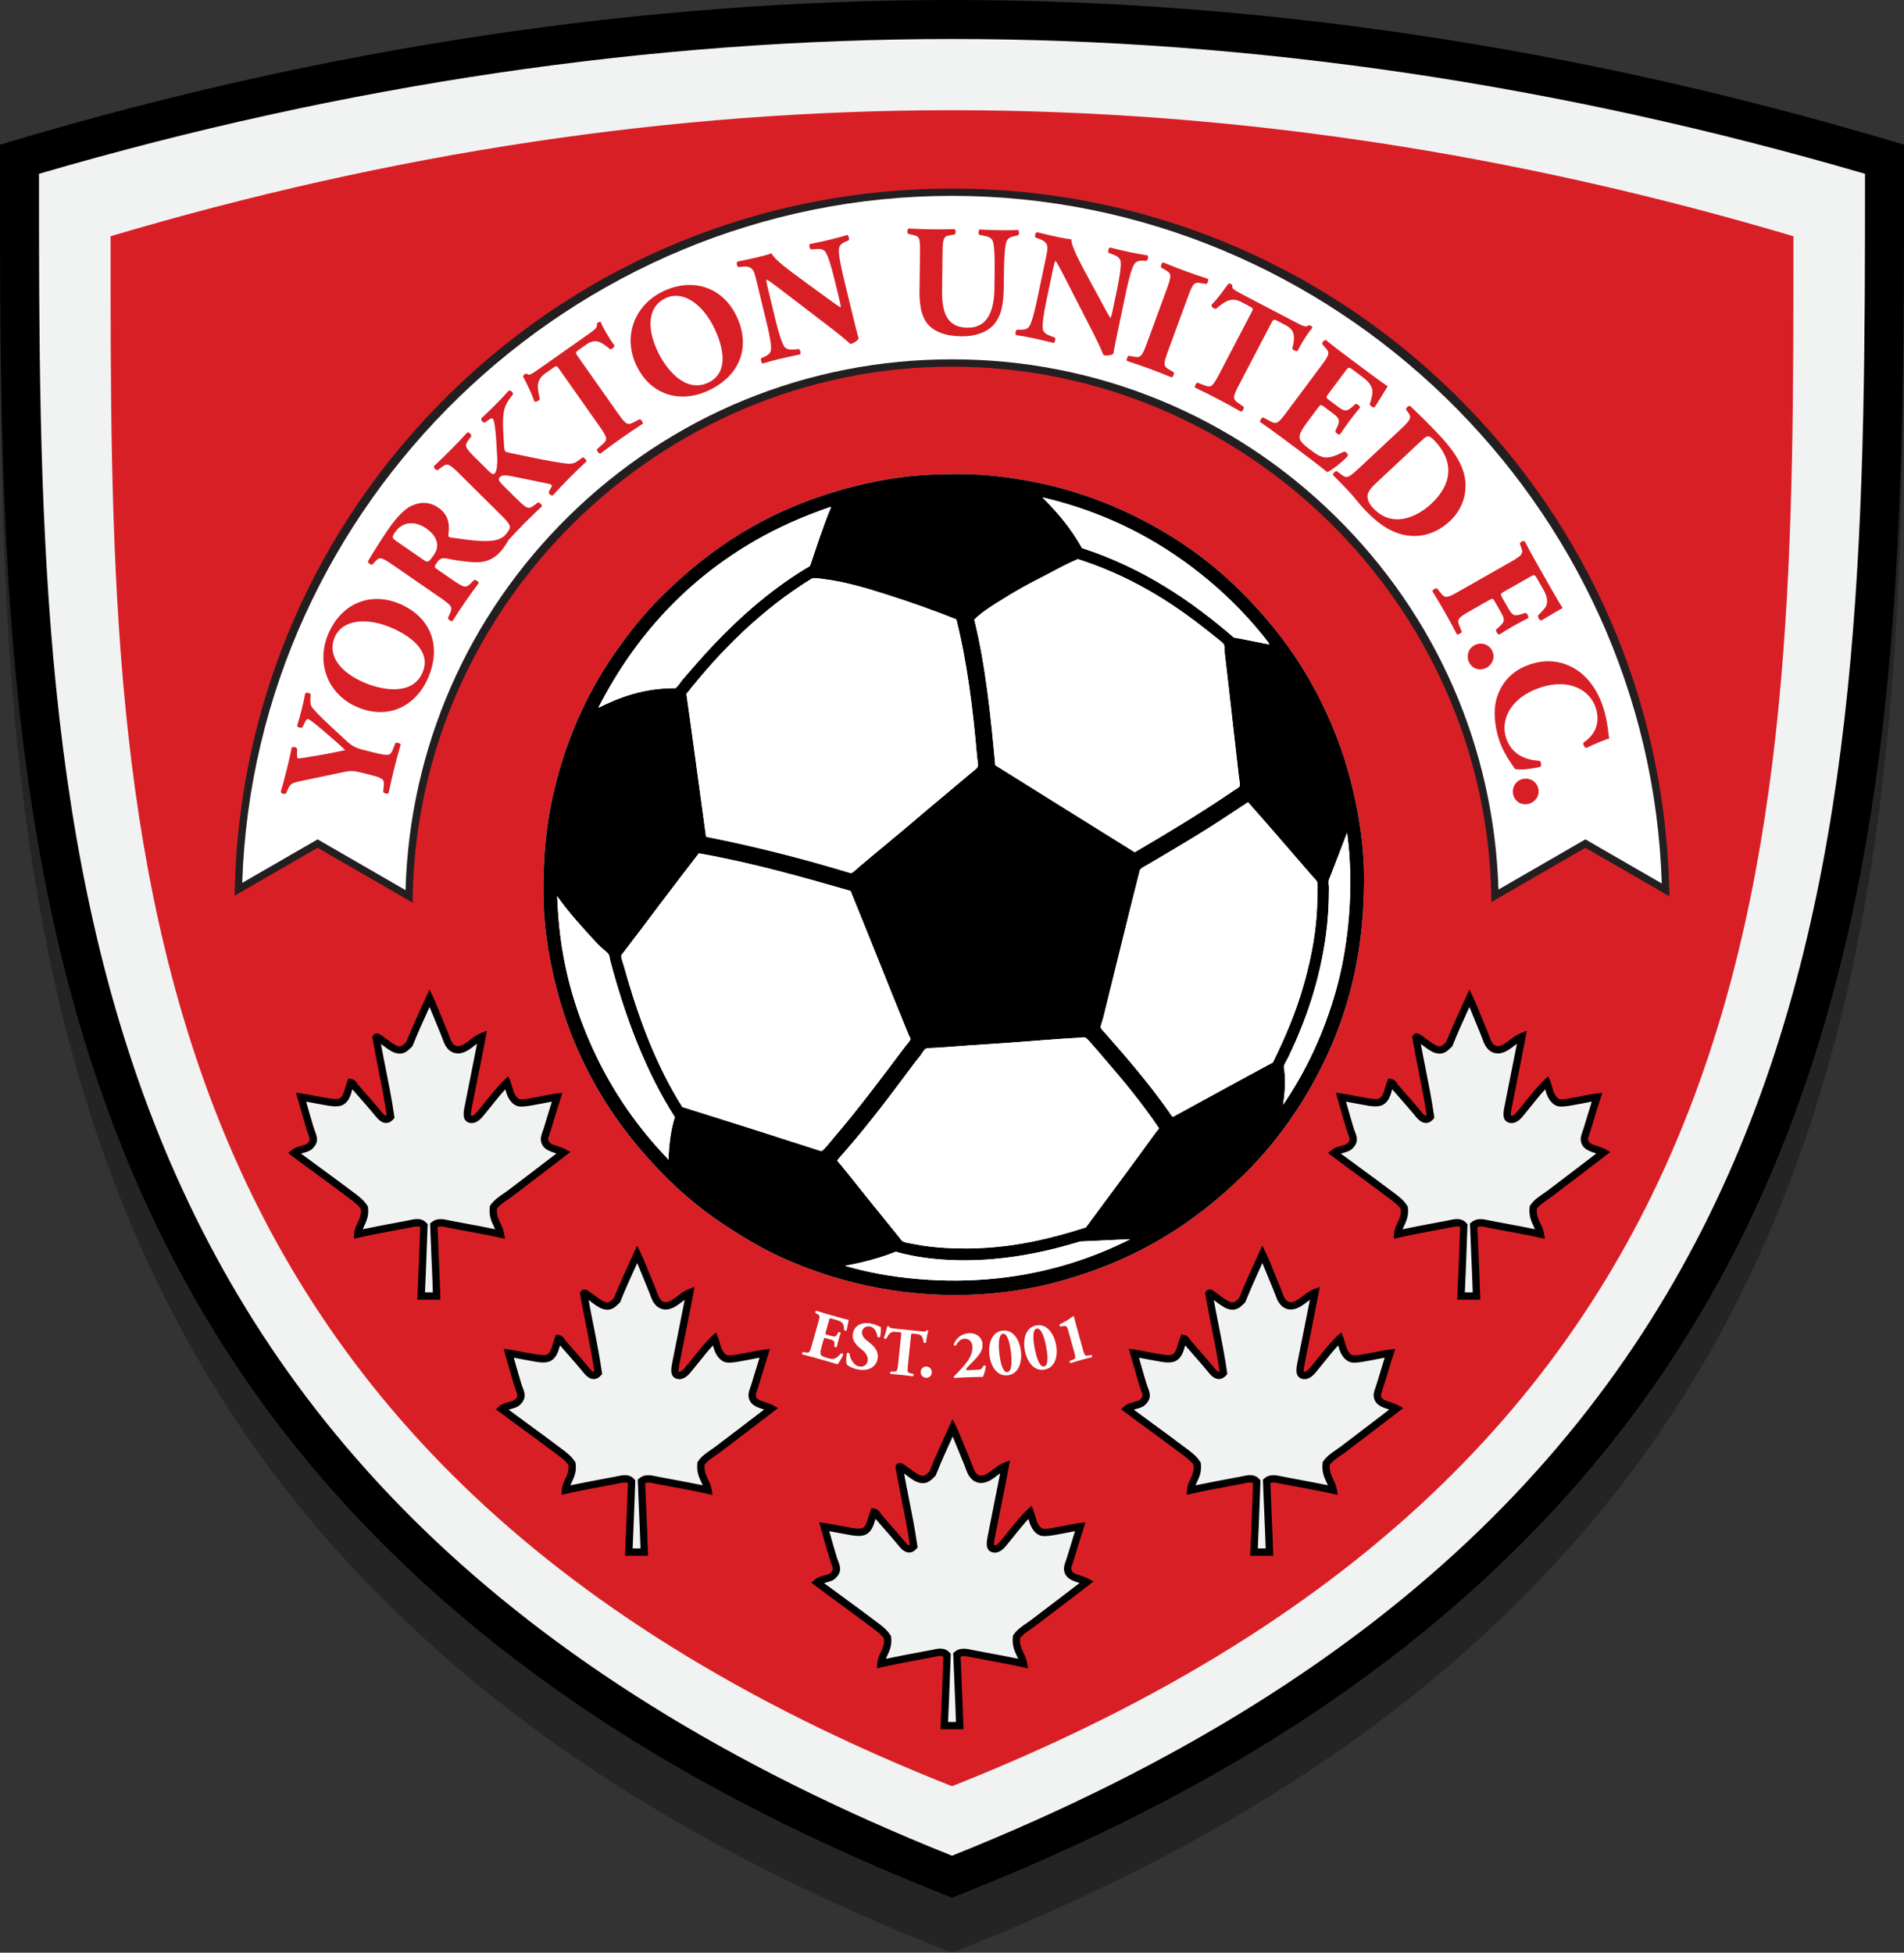 <?xml version="1.0" encoding="utf-8"?>
<!-- Generator: Adobe Illustrator 16.0.0, SVG Export Plug-In . SVG Version: 6.00 Build 0)  -->
<!DOCTYPE svg PUBLIC "-//W3C//DTD SVG 1.1//EN" "http://www.w3.org/Graphics/SVG/1.1/DTD/svg11.dtd">
<svg version="1.1" xmlns="http://www.w3.org/2000/svg" xmlns:xlink="http://www.w3.org/1999/xlink" x="0px" y="0px"
	 width="553.665px" height="567.754px" viewBox="0 0 553.665 567.754" enable-background="new 0 0 553.665 567.754"
	 xml:space="preserve">
<rect x="0" y="0" width="553.665" height="567.754" fill="#333333" stroke="none"/>
<g id="Layer_1">
	<path opacity="0.3" fill-rule="evenodd" clip-rule="evenodd" d="M549.606,56.858C458.15,29.747,366.375,16,276.832,16
		C187.215,16,95.44,29.747,4.057,56.858L0,58.062v7.993c-0.006,94.678-0.012,192.579,34.269,280.455
		c18.605,47.692,45.379,87.956,81.852,123.092c40.978,39.476,92.865,71.313,158.625,97.327l2.086,0.826l2.086-0.826
		c65.76-26.021,117.647-57.867,158.626-97.356c36.471-35.146,63.245-75.422,81.851-123.13
		c34.281-87.903,34.275-185.83,34.271-280.533v-7.849L549.606,56.858z"/>
</g>
<g id="Layer_1_copy">
	<g>
		<path fill="#F1F2F2" d="M276.832,5.669c90.437,0,180.729,13.815,271.163,40.624c0,189.974,1.754,391.366-271.163,499.363
			C3.844,437.66,5.669,236.267,5.669,46.293C96.032,19.485,186.469,5.669,276.832,5.669"/>
	</g>
	<g>
		<path d="M276.832,551.754l-2.086-0.826c-65.76-26.015-117.647-57.852-158.625-97.327c-36.472-35.136-63.246-75.399-81.852-123.092
			C-0.012,242.633-0.006,144.732,0,50.054v-7.993l4.057-1.204C95.44,13.747,187.215,0,276.832,0
			c89.544,0,181.318,13.747,272.774,40.858l4.059,1.203v7.849c0.005,94.703,0.011,192.629-34.271,280.533
			c-18.605,47.708-45.38,87.983-81.851,123.13c-40.979,39.489-92.866,71.335-158.626,97.356L276.832,551.754z M11.339,50.534
			c-0.012,188.368,0.219,383.055,265.493,489.021C542.04,433.588,542.336,238.917,542.326,50.535
			C453.26,24.524,363.961,11.339,276.832,11.339C189.631,11.339,100.333,24.523,11.339,50.534z"/>
	</g>
	<g>
		<path fill="#D91F26" d="M276.832,32.046c81.56,0,163.118,12.443,244.675,36.64c0,171.5,1.605,353.185-244.675,450.66
			C30.517,421.872,32.157,240.186,32.157,68.686C113.713,44.49,195.272,32.046,276.832,32.046"/>
	</g>
	<g>
		<path fill="#FFFFFF" d="M484.341,258.737l-23.322-13.463l-26.303,15.184c-1.598-85.846-71.672-154.92-157.886-154.92
			c-86.264,0-156.375,69.163-157.884,155.09l-26.591-15.354l-23.034,13.295c2.597-112.386,94.505-202.686,207.509-202.686
			C389.888,55.883,481.845,146.273,484.341,258.737"/>
	</g>
	<g>
		<path fill="#231F20" d="M119.978,262.451l-27.622-15.949l-24.141,13.934l0.043-1.891C69.522,203.85,91.78,152.63,130.93,114.321
			c39.212-38.37,91.028-59.501,145.901-59.501c54.902,0,106.739,21.151,145.96,59.557c39.162,38.349,61.398,89.608,62.613,144.337
			l0.042,1.889l-24.427-14.101l-27.332,15.777l-0.033-1.802c-1.579-84.848-71.93-153.876-156.823-153.876
			c-84.979,0-155.33,69.104-156.821,154.045L119.978,262.451z M92.355,244.046l25.569,14.764
			c1.181-41.195,17.983-79.74,47.435-108.708c29.915-29.423,69.502-45.627,111.471-45.627c41.941,0,81.511,16.185,111.419,45.573
			c29.443,28.931,46.265,67.436,47.486,108.595l25.283-14.596l22.209,12.82c-3.472-110.413-95.664-199.921-206.397-199.921
			c-110.634,0-202.825,89.431-206.394,199.752L92.355,244.046z"/>
	</g>
	<g>
		<g>
			<path fill="#D91F26" d="M108.976,218.858c4.137,1.029,4.56,0.85,5.324-1.085l0.665-1.724c0.345-0.245,1.367,0.01,1.557,0.387
				c-0.808,2.87-1.395,5.038-1.926,7.174c-0.53,2.135-1.039,4.37-1.603,7.017c-0.355,0.289-1.379,0.035-1.558-0.388l0.153-1.567
				c0.188-2.079-0.058-2.423-4.194-3.452l-2.225-0.553c-2.225-0.554-2.947-0.686-5.592-0.115l-12.26,2.572
				c-2.045,0.436-2.855,0.659-3.51,2.149l-0.644,1.446c-0.455,0.312-1.512,0.001-1.512-0.565c0.586-1.979,1.04-3.614,1.693-6.238
				c0.675-2.714,1.193-4.993,1.48-6.528c0.277-0.356,1.323-0.19,1.579,0.298l-0.02,1.602c-0.021,0.845,0.09,1.156,0.135,1.167
				c0.355,0.089,1.078,0.033,3.401-0.382l5.279-0.907c1.634-0.302,3.934-0.816,5.18-1.074c-1.859-1.832-4.408-3.929-6.389-5.65
				c-2.76-2.386-3.962-3.252-4.496-3.385c-0.267-0.066-0.71,0.579-1.153,1.602l-0.389,0.801c-0.311,0.301-1.434,0.068-1.546-0.431
				c0.531-1.757,0.975-3.348,1.373-4.949c0.42-1.69,0.719-3.081,0.95-4.393c0.311-0.489,1.378-0.224,1.601,0.209l-0.064,1.212
				c-0.065,0.834-0.009,1.934,0.492,2.579c0.679,0.877,2.016,2.343,5.354,5.44l4.375,4.063c1.803,1.677,2.837,2.265,5.373,2.896
				L108.976,218.858z"/>
		</g>
	</g>
	<g>
		<g>
			<path fill="#D91F26" d="M116.478,175.672c9.137,4.046,11.918,12.597,7.928,21.607c-3.73,8.425-11.973,12.094-20.732,8.216
				c-8.299-3.675-11.965-12.718-8.086-21.477C99.448,175.301,107.969,171.905,116.478,175.672z M97.367,185.208
				c-2.282,5.155,1.313,10.056,8.313,13.155c5.113,2.264,14.126,4.099,17.15-2.732c2.432-5.491-1.986-10.004-8.776-13.011
				C106.886,179.446,99.668,180.01,97.367,185.208z"/>
		</g>
	</g>
	<g>
		<g>
			<path fill="#D91F26" d="M114.718,164.592c-3.772-2.602-4.24-2.813-5.559-1.384l-0.854,0.914
				c-0.448,0.248-1.392-0.403-1.269-0.986c1.764-2.96,3.643-6.007,6.114-9.592c2.212-3.208,4.603-5.624,6.46-6.459
				c2.793-1.304,5.459-1.135,7.875,0.531c3.357,2.316,3.23,5.569,2.9,7.904c-0.072,0.507,0.154,0.664,0.7,0.761
				c6.774,0.997,10.671,1.402,13.467,0.658c1.47-0.435,2.372-1.259,2.801-1.799c0.423-0.21,0.989,0.18,1.085,0.525
				c-0.152,0.786-0.909,2.045-1.717,3.216c-2.394,3.471-5.148,4.801-9.01,4.587c-2.833-0.171-5.281-0.579-7.879-1.09
				c-1.332-0.25-2.049,0.146-2.7,1.089c-0.911,1.321-0.888,1.448-0.133,1.968l4.642,3.201c3.471,2.394,3.892,2.35,5.364,0.86
				l0.892-0.889c0.371-0.134,1.275,0.491,1.32,0.911c-1.454,1.948-2.689,3.658-3.939,5.469c-1.301,1.887-2.407,3.573-3.686,5.587
				c-0.436,0.146-1.34-0.479-1.32-0.911l0.514-1.148c0.869-1.906,0.762-2.315-2.711-4.709L114.718,164.592z M123.076,162.728
				c1.321,0.911,1.513,0.876,3.049-1.35c0.936-1.358,1.144-2.385,0.92-3.597c-0.199-1.084-0.912-2.634-3.137-4.169
				c-3.396-2.342-6.965-1.852-8.994,1.092c-1.068,1.547-1.006,1.701,0.805,2.95L123.076,162.728z"/>
		</g>
	</g>
	<g>
		<g>
			<path fill="#D91F26" d="M142.114,136.975c1.074,1.065,1.398,0.999,1.786,0.608c0.678-0.683,0.764-3.31,0.693-4.476
				c-0.209-3.629-0.355-7.518-0.854-10.076c-0.133-0.712-0.297-1.133-0.427-1.263c-0.13-0.129-0.487-0.225-0.972,0.134l-1.324,0.945
				c-0.584,0.132-1.3-0.708-1.01-1.26c1.711-1.595,2.938-2.767,4.1-3.939c1.193-1.205,2.58-2.668,3.807-4.036
				c0.518-0.261,1.299,0.448,1.301,0.967c-1,1.269-1.805,2.406-2.189,3.38c-0.771,1.819-0.922,4.444-0.611,8.948l0.209,3.176
				c0.035,0.68,0.199,1.036,0.329,1.165c0.163,0.161,0.747,0.354,3.18,0.83c4.056,0.792,9.084,1.971,14.208,2.662
				c2.043,0.283,2.885-0.109,3.918-0.892l1.195-0.88c0.486,0.095,1.17,0.772,1.043,1.227c-1.68,1.563-3.26,3.093-4.745,4.591
				c-1.646,1.66-3.228,3.319-4.97,5.207c-0.549,0.294-1.363-0.513-1.203-1.064l0.611-1.008c0.257-0.455,0.354-0.747,0.223-0.876
				c-0.13-0.129-0.422-0.29-0.908-0.385c-0.487-0.095-3.958-0.826-4.77-0.984l-4.347-0.89c-2.952-0.603-4.282-0.824-4.991-0.108
				c-0.743,0.749-0.32,1.233,1.438,2.976l3.418,3.389c3.027,3.001,3.514,3.097,5.162,1.826l1.033-0.782
				c0.486-0.035,1.201,0.675,1.14,1.129c-1.776,1.661-3.422,3.256-4.972,4.818c-1.451,1.465-3.098,3.189-4.742,4.979
				c-0.455,0.066-1.203-0.676-1.141-1.129l0.773-1.04c1.258-1.659,1.158-2.145-1.869-5.146l-12.107-12.005
				c-3.027-3.002-3.515-3.097-5.162-1.826l-1.033,0.782c-0.551,0.165-1.3-0.578-1.14-1.13c1.679-1.562,3.325-3.158,4.938-4.785
				c1.549-1.563,3.131-3.222,4.775-5.012c0.486-0.099,1.234,0.643,1.14,1.13l-0.774,1.04c-1.256,1.658-1.157,2.144,1.87,5.146
				L142.114,136.975z"/>
		</g>
	</g>
	<g>
		<g>
			<path fill="#D91F26" d="M162.621,107.333c-0.634-0.899-0.766-1.086-1.665-0.453l-2.323,1.637
				c-2.736,1.927-2.467,3.98-1.664,7.507c-0.291,0.542-1.057,0.968-1.624,0.64c-1.034-3.141-2.483-5.596-3.251-7.242
				c0.07-0.218,0.205-0.425,0.393-0.557c0.188-0.132,0.401-0.227,0.631-0.22c0.636,0.505,0.854,0.576,3.701-1.431l13.939-9.82
				c2.475-1.742,3.01-2.175,2.793-3.2c0.098-0.18,0.184-0.297,0.408-0.456c0.225-0.158,0.592-0.193,0.746-0.134
				c0.523,1.538,2.398,4.758,3.979,6.841c0.051,0.47-0.908,1.257-1.307,1.09c-2.327-1.95-4.092-3.342-6.902-1.362l-2.249,1.584
				c-0.899,0.633-0.933,0.825-0.246,1.799l11.642,16.526c2.455,3.485,2.891,3.626,4.735,2.663l1.631-0.869
				c0.421,0.04,1.028,0.902,0.925,1.312c-2.49,1.641-4.39,2.923-6.076,4.111c-1.799,1.267-3.721,2.677-6.291,4.6
				c-0.458-0.014-1.064-0.875-0.924-1.312l1.555-1.375c1.555-1.375,1.541-1.871-0.914-5.356L162.621,107.333z"/>
		</g>
	</g>
	<g>
		<g>
			<path fill="#D91F26" d="M214.245,92.06c4.225,9.055,0.699,17.326-8.23,21.493c-8.35,3.896-16.973,1.243-21.023-7.438
				c-3.838-8.225-0.656-17.449,8.025-21.5C201.656,80.583,210.309,83.627,214.245,92.06z M193.575,86.682
				c-5.108,2.384-5.621,8.44-2.385,15.377c2.365,5.066,7.951,12.375,14.721,9.215c5.442-2.54,5.08-8.845,1.939-15.574
				C204.536,88.598,198.726,84.278,193.575,86.682z"/>
		</g>
	</g>
	<g>
		<g>
			<path fill="#D91F26" d="M247.852,91.216c0.701,2.896,1.381,5.703,1.826,7.151c-0.183,0.61-1.311,1.402-2.38,1.661
				c-0.045,0.011-2.065-1.905-4.785-3.982l-13.377-10.248c-3.35-2.538-5.273-4.052-6.237-4.526
				c-0.115,0.499,0.068,1.257,0.468,2.905l2.094,8.642c0.874,3.608,1.861,6.907,2.643,7.991c0.628,0.839,1.728,0.902,2.93,0.8
				l1.29-0.124c0.443,0.27,0.58,1.227,0.378,1.56c-2.428,0.493-4.22,0.88-6.002,1.312c-1.648,0.399-3.285,0.843-4.957,1.343
				c-0.332-0.203-0.647-1.117-0.378-1.56l0.726-0.317c1.148-0.514,1.964-1.042,2.094-2.063c0.199-1.322-0.478-4.695-1.352-8.304
				l-2.74-11.315c-0.594-2.45-0.812-3.152-1.229-3.71c-0.54-0.672-1.293-1.055-2.906-0.9l-1.29,0.125
				c-0.398-0.281-0.612-1.361-0.2-1.603c2.115-0.418,4.354-0.913,6.181-1.355c1.515-0.367,2.796-0.724,3.709-1.041
				c0.932,1.896,4.647,4.582,9.812,8.377l4.81,3.504c2.521,1.841,4.191,3.088,5.465,3.864c0.07-0.489-0.113-1.246-0.308-2.048
				l-1.489-6.148c-0.874-3.608-1.861-6.906-2.643-7.99c-0.628-0.838-1.684-0.913-2.93-0.8l-1.246,0.114
				c-0.442-0.271-0.58-1.228-0.378-1.56c2.428-0.494,4.176-0.87,6.003-1.313c1.647-0.399,3.24-0.832,4.957-1.343
				c0.331,0.203,0.647,1.116,0.377,1.56l-0.77,0.328c-1.115,0.459-1.875,1.021-2.049,2.053c-0.199,1.322,0.433,4.706,1.307,8.314
				L247.852,91.216z"/>
		</g>
	</g>
	<g>
		<g>
			<path fill="#D91F26" d="M267.535,73.238c0.056-4.262-0.215-4.541-2.272-4.98l-1.143-0.244c-0.363-0.28-0.396-1.289,0.112-1.557
				c2.198,0.121,4.489,0.196,6.689,0.225c2.246,0.03,4.493,0.013,6.694-0.05c0.363,0.28,0.35,1.288-0.02,1.559l-1.104,0.168
				c-2.067,0.34-2.348,0.703-2.402,4.965l-0.139,10.588c-0.07,5.362,0.447,11.283,7.414,11.374
				c5.867,0.077,7.721-5.033,7.803-11.313l0.073-5.546c0.049-3.712-0.088-7.198-0.577-8.396c-0.4-0.968-1.404-1.256-2.639-1.502
				l-1.234-0.245c-0.361-0.372-0.258-1.287,0.021-1.559c2.472,0.125,4.26,0.194,6.139,0.218c1.695,0.022,3.393-0.001,5.135-0.07
				c0.272,0.278,0.352,1.197-0.02,1.559l-0.828,0.172c-1.195,0.259-2.07,0.523-2.494,1.48c-0.52,1.186-0.749,4.666-0.798,8.378
				l-0.067,5.134c-0.057,4.308-0.521,8.245-3.078,11.007c-2.045,2.127-5.406,3.229-9.119,3.181
				c-3.482-0.045-6.592-0.636-9.041-2.686c-2.357-2.002-3.321-5.407-3.256-10.403L267.535,73.238z"/>
		</g>
	</g>
	<g>
		<g>
			<path fill="#D91F26" d="M325.197,95.567c-0.612,2.916-1.205,5.742-1.427,7.241c-0.427,0.473-1.787,0.702-2.863,0.476
				c-0.045-0.009-1.045-2.607-2.606-5.652l-7.669-15.006c-1.933-3.73-3.018-5.926-3.683-6.769c-0.319,0.401-0.479,1.164-0.828,2.824
				l-1.828,8.702c-0.763,3.634-1.289,7.036-1.051,8.351c0.206,1.026,1.172,1.558,2.301,1.981l1.219,0.443
				c0.283,0.435-0.004,1.357-0.33,1.57c-2.404-0.599-4.188-1.021-5.982-1.396c-1.66-0.35-3.33-0.652-5.054-0.921
				c-0.212-0.326-0.104-1.287,0.33-1.57l0.791,0.025c1.259,0.03,2.222-0.096,2.778-0.962c0.748-1.107,1.589-4.443,2.352-8.078
				l2.394-11.394c0.519-2.468,0.624-3.194,0.487-3.878c-0.199-0.839-0.715-1.509-2.237-2.063l-1.218-0.443
				c-0.24-0.426,0.031-1.492,0.509-1.532c2.089,0.532,4.323,1.048,6.162,1.435c1.524,0.32,2.835,0.549,3.796,0.656
				c0.025,2.113,2.225,6.135,5.254,11.782l2.836,5.232c1.483,2.747,2.455,4.591,3.27,5.839c0.274-0.411,0.435-1.174,0.604-1.981
				l1.301-6.19c0.763-3.634,1.289-7.035,1.051-8.35c-0.207-1.027-1.127-1.549-2.3-1.982l-1.175-0.434
				c-0.283-0.435,0.005-1.357,0.33-1.57c2.404,0.599,4.144,1.011,5.983,1.397c1.659,0.349,3.283,0.643,5.052,0.92
				c0.213,0.326,0.104,1.286-0.329,1.57l-0.836-0.035c-1.204-0.065-2.132,0.115-2.733,0.972c-0.748,1.107-1.634,4.434-2.396,8.068
				L325.197,95.567z"/>
		</g>
	</g>
	<g>
		<g>
			<path fill="#D91F26" d="M339.658,102.063c-1.484,4.046-1.337,4.441,0.516,5.513l1.126,0.656c0.249,0.385-0.157,1.358-0.596,1.49
				c-2.292-0.938-4.385-1.756-6.407-2.498c-2.065-0.758-4.233-1.504-6.588-2.271c-0.25-0.386,0.113-1.374,0.553-1.507l1.283,0.228
				c2.105,0.382,2.475,0.176,3.96-3.869l5.812-15.836c1.484-4.045,1.336-4.44-0.518-5.512l-1.125-0.657
				c-0.25-0.385,0.113-1.374,0.553-1.506c2.291,0.939,4.427,1.771,6.492,2.529c2.022,0.742,4.19,1.489,6.546,2.256
				c0.249,0.384-0.114,1.374-0.553,1.506l-1.284-0.227c-2.105-0.383-2.475-0.176-3.959,3.869L339.658,102.063z"/>
		</g>
	</g>
	<g>
		<g>
			<path fill="#D91F26" d="M363.905,90.855c0.511-0.976,0.616-1.178-0.357-1.688l-2.52-1.318c-2.964-1.551-4.667-0.373-7.437,1.955
				c-0.615-0.012-1.344-0.496-1.313-1.152c2.32-2.356,3.841-4.768,4.953-6.203c0.227-0.037,0.473-0.012,0.676,0.095
				c0.202,0.106,0.384,0.253,0.483,0.46c-0.159,0.796-0.122,1.022,2.965,2.638l15.108,7.904c2.681,1.402,3.312,1.681,4.124,1.019
				c0.204,0.004,0.347,0.027,0.591,0.155c0.244,0.127,0.443,0.438,0.461,0.603c-1.129,1.168-3.134,4.31-4.264,6.667
				c-0.395,0.259-1.533-0.233-1.567-0.665c0.669-2.96,1.1-5.166-1.946-6.76l-2.438-1.275c-0.974-0.51-1.16-0.451-1.712,0.604
				l-9.371,17.911c-1.976,3.777-1.901,4.229-0.202,5.43l1.519,1.053c0.157,0.393-0.331,1.326-0.744,1.422
				c-2.598-1.463-4.606-2.565-6.435-3.522c-1.949-1.02-4.082-2.083-6.968-3.489c-0.197-0.414,0.291-1.348,0.743-1.422l1.934,0.753
				c1.935,0.753,2.369,0.515,4.346-3.262L363.905,90.855z"/>
		</g>
	</g>
	<g>
		<g>
			<path fill="#D91F26" d="M386.312,114.475c-0.767,1.028-0.785,1.129,0.207,1.869l2.535,1.891c1.91,1.426,2.543,1.498,4.227,0.008
				l0.869-0.781c0.476-0.104,1.395,0.582,1.332,1.051c-0.951,1.121-1.975,2.416-3.016,3.813s-1.991,2.746-2.795,3.977
				c-0.43,0.193-1.377-0.455-1.387-0.977l0.501-1.057c0.948-2.037,0.727-2.66-1.185-4.085l-2.535-1.892
				c-0.992-0.739-1.056-0.73-1.878,0.372l-3.261,4.372c-1.261,1.69-1.99,2.977-2.016,3.93c-0.016,1.018,0.463,1.832,3.145,3.832
				c3.197,2.385,4.529,3.207,9.646,0.562c0.596-0.185,1.404,0.647,1.223,1.198c-1.572,1.801-4.674,4.119-5.928,4.728
				c-1.894-1.526-5.394-4.194-8.406-6.441l-4.777-3.563c-1.764-1.315-3.591-2.622-6.4-4.604c-0.129-0.439,0.528-1.321,0.959-1.286
				l1.918,1.031c1.846,0.977,2.23,0.92,4.752-2.46l10.223-13.705c2.493-3.344,2.438-3.729,1.031-5.292l-0.781-0.869
				c-0.167-0.467,0.5-1.285,1.032-1.23c1.672,1.361,3.445,2.74,5.208,4.055l7.789,5.811c2.352,1.754,4.475,3.279,5.006,3.563
				c-0.401,0.615-2.117,3.453-3.77,6.051c-0.449,0.295-1.348-0.262-1.47-0.867c0.556-1.587,0.863-3.072,0.77-3.943
				c-0.177-1.219-0.951-2.482-2.751-3.824l-2.939-2.193c-1.213-0.904-1.268-0.83-2.281,0.529L386.312,114.475z"/>
		</g>
	</g>
	<g>
		<g>
			<path fill="#D91F26" d="M406.927,125.154c3.181-2.974,3.754-3.635,2.482-5.332l-0.527-0.699
				c-0.146-0.491,0.825-1.398,1.234-1.028c2.797,2.657,5.371,5.144,8.688,8.693c2.565,2.747,4.864,5.743,6.187,8.837
				c2.525,5.857,0.828,11.962-3.358,15.873c-4.488,4.195-10.108,5.432-15.616,3.363c-3.268-1.213-6.269-3.553-9.492-7.002
				c-1.471-1.574-2.834-3.436-3.961-4.643c-1.502-1.607-3.132-3.283-4.982-5.13c-0.049-0.456,0.754-1.206,1.172-1.095l1.138,0.881
				c1.643,1.288,2.099,1.238,5.18-1.641L406.927,125.154z M400.785,139.863c-1.842,1.722-2.984,2.915-3.125,4.176
				c-0.105,1.229,0.5,2.481,1.627,3.687c5.414,5.794,12.418,2.95,16.973-1.306c6.028-5.633,6.639-12.164,0.975-18.227
				c-0.846-0.903-1.607-1.383-2.064-1.334c-0.455,0.05-1.122,0.611-2.16,1.581L400.785,139.863z"/>
		</g>
	</g>
	<g>
		<g>
			<path fill="#D91F26" d="M437.403,171.992c-1.076,0.612-1.173,0.72-0.562,1.795l1.746,3.068c1.201,2.111,1.729,2.391,3.908,1.679
				l1.069-0.345c0.518,0.075,1.044,1.094,0.821,1.537c-1.32,0.646-2.817,1.444-4.331,2.306c-1.474,0.838-2.925,1.717-4.075,2.477
				c-0.494-0.035-1.101-1.008-0.902-1.491l0.844-0.743c1.686-1.486,1.756-2.105,0.554-4.218l-1.745-3.067
				c-0.611-1.076-0.754-1.048-1.83-0.436l-5.378,3.06c-3.705,2.107-3.888,2.528-3.107,4.458l0.64,1.586
				c-0.08,0.416-0.996,0.937-1.395,0.794c-1.326-2.516-2.396-4.491-3.484-6.403c-1.043-1.832-2.215-3.802-3.655-6.146
				c0.058-0.455,0.975-0.977,1.395-0.793l0.947,1.201c1.299,1.634,1.714,1.714,5.419-0.394l14.82-8.432
				c3.706-2.108,3.928-2.551,3.188-4.503l-0.334-0.864c0.035-0.495,1.031-1.062,1.439-0.714c0.896,1.758,1.988,3.773,3.076,5.686
				l4.76,8.367c1.451,2.549,2.783,4.798,3.18,5.311c-0.677,0.385-3.545,2.018-6.169,3.615c-0.529,0.09-1.068-0.764-1.021-1.423
				c1.384-1.367,2.159-2.23,2.45-2.923c0.451-1.154,0.25-2.621-0.906-4.653l-1.768-3.107c-0.748-1.314-0.828-1.27-2.382-0.386
				L437.403,171.992z"/>
		</g>
	</g>
	<g>
		<g>
			<path fill="#D91F26" d="M428.904,187.531c1.945-0.927,4.145-0.146,5.032,1.715c0.946,1.986-0.058,4.141-1.837,4.988
				c-1.903,0.907-4.003,0.232-4.949-1.754C426.361,190.825,426.876,188.498,428.904,187.531z"/>
		</g>
	</g>
	<g>
		<g>
			<path fill="#D91F26" d="M467.957,214.672c-0.783,0.262-4.217,1.554-6.609,2.787c-0.579,0-1.146-1.115-0.855-1.552
				c3.651-2.523,4.896-6.032,3.488-10.249c-1.612-4.826-7.471-8.621-16.122-5.732c-8.651,2.89-11.635,9.443-9.892,14.661
				c1.756,5.26,6.352,6.433,9.7,6.618c0.464,0.232,0.682,1.319,0.247,1.754c-3.318,0.771-6.174,0.902-7.378,0.628
				c-1.436-2.131-3.423-4.897-4.556-8.289c-1.422-4.261-1.875-8.942-0.601-12.799c1.346-3.929,4.155-7.525,9.547-9.326
				c5.305-1.771,9.798-0.759,13.278,1.414c3.596,2.229,6.381,6.229,7.891,10.751C467.576,209.773,467.608,213.339,467.957,214.672z"
				/>
		</g>
	</g>
	<g>
		<g>
			<path fill="#D91F26" d="M442.874,226.475c2.11-0.431,4.058,0.856,4.47,2.877c0.44,2.156-1.053,4.005-2.983,4.398
				c-2.066,0.423-3.94-0.738-4.381-2.895C439.612,229.059,440.673,226.925,442.874,226.475z"/>
		</g>
	</g>
	<g>
		<path fill-rule="evenodd" clip-rule="evenodd" fill="#F1F2F2" d="M277.037,415.089c1.186,2.462,2.914,6.999,4.229,10.095
			c0.514,1.209,0.856,2.461,1.363,3.274c0.89,1.425,2.259,2.097,4.097,1.364c1.908-0.765,3.648-2.816,5.59-3.548
			c-1.138,6.089-2.7,13.594-3.954,20.055c-0.313,1.599-0.826,3.559,0.408,3.958c1.475,0.478,2.726-1.221,3.411-2.048
			c2.452-2.955,4.921-6.328,7.366-8.594c0.465,1.18,0.69,2.583,1.229,3.683c0.437,0.896,1.253,1.992,2.318,2.183
			c1.407,0.254,3.761-0.347,5.731-0.681c1.955-0.334,3.831-0.804,5.318-0.956c-0.848,2.563-1.923,6.228-2.864,9.278
			c-0.362,1.174-0.904,2.291-0.817,3.138c0.264,2.604,3.523,2.547,5.592,3.683c-5.131,3.955-10.327,7.903-15.552,11.87
			c-1.679,1.273-3.692,2.3-4.912,4.092c-0.403,3.678,1.551,4.997,2.048,7.775c-4.655-1.03-9.797-1.919-14.734-2.864
			c-1.563-0.3-3.298-0.9-4.64,0.272c0.244,6.909,0.65,14.444,0.82,20.601h-4.503c0.347-7.35,0.543-13.203,0.817-20.464
			c-1.165-1.416-3.095-0.699-4.637-0.409c-4.699,0.882-10.001,1.829-14.598,2.864c0.127-2.511,2.384-4.072,1.91-7.64
			c-1.146-1.853-3.052-3.061-4.775-4.364c-5.111-3.87-10.503-7.696-15.689-11.596c1.13-1.003,3.188-0.967,4.366-1.775
			c0.464-0.318,1.113-1.127,1.228-1.772c0.187-1.056-0.435-2.033-0.819-3.273c-0.888-2.866-1.943-6.713-2.728-9.415
			c1.495,0.209,3.373,0.626,5.32,0.956c2.22,0.374,4.832,1.075,6.276,0.408c1.868-0.863,2.011-3.462,2.865-5.593
			c0.684,0.112,0.943,0.868,1.364,1.363c1.967,2.313,3.965,4.477,6.139,7.096c1.021,1.229,2.446,3.376,4.093,1.5
			c-1.13-7.966-2.9-15.292-4.229-23.055c0.188-0.406,0.896,0.235,1.364,0.546c1.17,0.771,3.013,2.389,4.365,2.862
			c1.961,0.69,2.772-0.368,3.956-1.5C272.987,423.864,275.044,419.509,277.037,415.089"/>
	</g>
	<g>
		<path d="M280.176,502.783h-6.71l0.053-1.113c0.271-5.764,0.454-10.704,0.648-15.935l0.15-4.044
			c-0.539-0.365-1.598-0.181-2.622,0.045c-0.252,0.056-0.5,0.11-0.739,0.155l-2.525,0.471c-4.063,0.756-8.265,1.536-12.036,2.386
			l-1.366,0.308l0.071-1.398c0.063-1.245,0.541-2.254,1.003-3.229c0.567-1.196,1.104-2.329,0.941-3.99
			c-0.858-1.281-2.161-2.239-3.536-3.25c-0.287-0.211-0.572-0.421-0.854-0.634c-2.684-2.032-5.498-4.091-8.22-6.082
			c-2.5-1.829-5.006-3.662-7.466-5.512l-1.04-0.781l0.973-0.863c0.802-0.712,1.867-0.997,2.806-1.249
			c0.656-0.176,1.276-0.342,1.664-0.607c0.308-0.212,0.732-0.799,0.783-1.083c0.081-0.457-0.13-0.999-0.397-1.686
			c-0.134-0.345-0.272-0.704-0.391-1.087c-0.6-1.938-1.286-4.354-1.891-6.485c-0.299-1.056-0.585-2.063-0.842-2.947l-0.458-1.577
			l1.625,0.228c0.884,0.124,1.885,0.315,2.945,0.519c0.773,0.147,1.583,0.303,2.406,0.442c0.407,0.068,0.828,0.147,1.253,0.229
			c1.742,0.329,3.646,0.609,4.399,0.263c0.915-0.423,1.277-1.666,1.696-3.105c0.184-0.631,0.374-1.283,0.628-1.918l0.317-0.792
			l0.842,0.139c0.95,0.156,1.43,0.884,1.748,1.365c0.082,0.125,0.162,0.25,0.253,0.358c0.821,0.966,1.648,1.906,2.492,2.864
			c1.172,1.332,2.384,2.709,3.655,4.241l0.291,0.356c0.422,0.523,1.208,1.497,1.648,1.497c0.057,0,0.127-0.025,0.204-0.075
			c-0.657-4.495-1.526-8.865-2.367-13.097c-0.606-3.048-1.233-6.199-1.777-9.378l-0.056-0.325l0.138-0.3
			c0.213-0.462,0.66-0.748,1.166-0.748c0.57,0,1.043,0.344,1.501,0.676c0.087,0.064,0.172,0.126,0.25,0.178
			c0.371,0.244,0.809,0.571,1.278,0.923c0.921,0.689,2.067,1.547,2.851,1.822c1.086,0.38,1.513,0.061,2.542-0.947l0.158-0.153
			c1.417-3.56,2.992-7.02,4.516-10.367c0.43-0.944,0.86-1.889,1.287-2.835l0.937-2.08l0.99,2.056c0.77,1.599,1.754,4.03,2.706,6.382
			c0.538,1.33,1.067,2.639,1.543,3.759c0.194,0.456,0.365,0.919,0.528,1.363c0.254,0.688,0.494,1.34,0.759,1.764
			c0.707,1.133,1.598,1.42,2.801,0.939c0.798-0.32,1.612-0.942,2.475-1.602c0.982-0.75,1.997-1.525,3.134-1.954l1.767-0.665
			l-0.347,1.855c-0.669,3.579-1.496,7.704-2.295,11.694c-0.572,2.852-1.143,5.699-1.66,8.367l-0.081,0.403
			c-0.135,0.666-0.415,2.052-0.209,2.363c0.052-0.007,0.111,0.01,0.174,0.01c0.646,0,1.476-1.016,1.921-1.561l0.152-0.187
			c0.656-0.791,1.314-1.612,1.973-2.434c1.792-2.238,3.645-4.552,5.489-6.261l1.142-1.058l0.57,1.447
			c0.22,0.559,0.386,1.144,0.546,1.71c0.197,0.697,0.384,1.355,0.648,1.896c0.431,0.883,1.039,1.512,1.551,1.603
			c0.824,0.152,2.472-0.139,3.982-0.427c0.471-0.09,0.938-0.18,1.384-0.255c0.747-0.128,1.483-0.275,2.189-0.418
			c1.15-0.23,2.237-0.449,3.198-0.548l1.633-0.167l-0.516,1.559c-0.563,1.706-1.24,3.939-1.895,6.1
			c-0.327,1.078-0.652,2.151-0.963,3.158c-0.104,0.334-0.22,0.664-0.334,0.985c-0.236,0.665-0.48,1.353-0.441,1.73
			c0.103,1.017,0.921,1.38,2.765,1.967c0.769,0.245,1.563,0.498,2.281,0.893l1.424,0.782l-1.286,0.991
			c-4.982,3.841-9.994,7.65-15.559,11.875c-0.462,0.351-0.948,0.683-1.437,1.017c-1.185,0.809-2.308,1.576-3.087,2.613
			c-0.141,1.811,0.382,2.911,0.982,4.177c0.426,0.897,0.865,1.825,1.081,3.026l0.28,1.57l-1.557-0.345
			c-3.289-0.729-6.892-1.397-10.374-2.045c-1.45-0.27-2.898-0.539-4.331-0.813c-0.219-0.042-0.44-0.09-0.664-0.138
			c-1.056-0.226-2.046-0.394-2.692-0.088c0.103,2.813,0.23,5.719,0.355,8.585c0.179,4.086,0.348,7.945,0.444,11.44L280.176,502.783z
			 M275.694,500.656h2.295c-0.099-3.186-0.251-6.658-0.411-10.313c-0.135-3.071-0.271-6.188-0.377-9.187l-0.018-0.505l0.381-0.333
			c0.737-0.644,1.616-0.957,2.689-0.957c0.771,0,1.514,0.159,2.231,0.313c0.208,0.045,0.415,0.089,0.618,0.128
			c1.428,0.273,2.873,0.542,4.318,0.811c2.885,0.536,5.851,1.088,8.665,1.677c-0.126-0.295-0.264-0.585-0.404-0.882
			c-0.671-1.414-1.432-3.017-1.149-5.589l0.029-0.263l0.148-0.219c1.008-1.48,2.426-2.449,3.798-3.387
			c0.459-0.313,0.917-0.625,1.351-0.954c5.012-3.805,9.574-7.272,14.069-10.729c-0.096-0.03-0.192-0.062-0.29-0.093
			c-1.773-0.564-3.98-1.268-4.234-3.776c-0.088-0.854,0.224-1.729,0.553-2.657c0.104-0.294,0.212-0.596,0.307-0.901
			c0.31-1.003,0.634-2.072,0.959-3.147c0.465-1.535,0.941-3.106,1.383-4.508c-0.434,0.081-0.886,0.172-1.35,0.266
			c-0.727,0.146-1.483,0.298-2.252,0.429c-0.434,0.073-0.885,0.16-1.34,0.247c-1.729,0.331-3.561,0.649-4.759,0.432
			c-1.719-0.307-2.73-2.034-3.085-2.763c-0.335-0.683-0.553-1.434-0.76-2.163c-1.35,1.433-2.726,3.15-4.066,4.825
			c-0.666,0.831-1.331,1.662-1.995,2.462l-0.143,0.174c-0.716,0.876-1.913,2.342-3.567,2.342c-0.285,0-0.57-0.046-0.847-0.135
			c-2.037-0.659-1.534-3.143-1.202-4.786l0.078-0.388c0.519-2.671,1.09-5.522,1.662-8.379c0.633-3.156,1.282-6.397,1.856-9.381
			c-0.243,0.179-0.489,0.367-0.739,0.558c-0.938,0.717-1.907,1.458-2.977,1.886c-2.18,0.871-4.153,0.198-5.394-1.787
			c-0.381-0.61-0.657-1.36-0.949-2.154c-0.152-0.413-0.311-0.844-0.491-1.268c-0.479-1.13-1.014-2.45-1.557-3.792
			c-0.575-1.419-1.161-2.868-1.699-4.131c-0.105,0.23-0.21,0.461-0.314,0.691c-1.544,3.391-3.141,6.896-4.56,10.481l-0.085,0.216
			l-0.478,0.462c-0.82,0.803-1.75,1.713-3.234,1.713l0,0c-0.474,0-0.965-0.091-1.5-0.279c-1.091-0.383-2.329-1.309-3.42-2.126
			c-0.188-0.141-0.37-0.277-0.544-0.405c0.447,2.455,0.931,4.891,1.403,7.263c0.881,4.433,1.793,9.016,2.466,13.763l0.069,0.483
			l-0.322,0.367c-0.641,0.729-1.359,1.1-2.135,1.1c-1.457,0-2.524-1.322-3.303-2.288l-0.271-0.333
			c-1.252-1.509-2.454-2.875-3.616-4.195c-0.851-0.967-1.686-1.916-2.515-2.892c-0.027-0.032-0.054-0.064-0.081-0.098
			c-0.016,0.055-0.032,0.108-0.047,0.163c-0.493,1.693-1.052,3.612-2.846,4.44c-0.546,0.252-1.205,0.375-2.014,0.375
			c-1.142,0-2.428-0.243-3.672-0.479c-0.411-0.078-0.818-0.155-1.212-0.222c-0.838-0.142-1.663-0.3-2.451-0.45
			c-0.413-0.079-0.816-0.156-1.206-0.229c0.124,0.434,0.25,0.881,0.38,1.339c0.602,2.119,1.284,4.522,1.876,6.437
			c0.104,0.333,0.226,0.646,0.342,0.945c0.341,0.877,0.693,1.784,0.508,2.828c-0.185,1.034-1.09,2.063-1.673,2.463
			c-0.688,0.473-1.516,0.694-2.316,0.909c-0.211,0.057-0.424,0.113-0.63,0.175c2.006,1.494,4.036,2.979,6.062,4.461
			c2.729,1.996,5.551,4.061,8.248,6.103c0.273,0.207,0.551,0.411,0.83,0.616c1.542,1.134,3.138,2.307,4.208,4.036l0.12,0.194
			l0.03,0.226c0.32,2.408-0.468,4.071-1.102,5.407c-0.16,0.338-0.312,0.658-0.439,0.972c3.356-0.719,6.958-1.388,10.458-2.038
			l2.521-0.471c0.217-0.041,0.443-0.091,0.673-0.142c0.672-0.148,1.434-0.316,2.19-0.316c1.177,0,2.115,0.416,2.791,1.236
			l0.256,0.313l-0.184,4.921C276.111,490.709,275.939,495.352,275.694,500.656z"/>
	</g>
	<g>
		<path fill-rule="evenodd" clip-rule="evenodd" fill="#F1F2F2" d="M367.099,364.649c1.186,2.461,2.914,6.998,4.229,10.094
			c0.515,1.21,0.857,2.461,1.364,3.274c0.889,1.426,2.259,2.098,4.096,1.365c1.908-0.766,3.648-2.816,5.591-3.548
			c-1.138,6.088-2.7,13.593-3.955,20.055c-0.313,1.599-0.824,3.558,0.409,3.958c1.474,0.477,2.725-1.22,3.41-2.049
			c2.452-2.953,4.921-6.327,7.366-8.594c0.466,1.18,0.691,2.583,1.229,3.683c0.437,0.896,1.254,1.992,2.318,2.184
			c1.407,0.253,3.761-0.348,5.731-0.681c1.955-0.335,3.831-0.806,5.318-0.957c-0.847,2.563-1.922,6.228-2.864,9.278
			c-0.361,1.174-0.904,2.289-0.817,3.138c0.264,2.605,3.523,2.548,5.593,3.683c-5.131,3.955-10.328,7.903-15.553,11.87
			c-1.678,1.274-3.691,2.301-4.912,4.093c-0.402,3.677,1.553,4.995,2.048,7.774c-4.654-1.03-9.797-1.918-14.734-2.864
			c-1.562-0.299-3.297-0.9-4.64,0.272c0.245,6.91,0.65,14.445,0.82,20.601h-4.502c0.347-7.35,0.542-13.203,0.816-20.464
			c-1.164-1.416-3.097-0.699-4.638-0.409c-4.698,0.884-10.001,1.83-14.598,2.864c0.128-2.511,2.385-4.071,1.91-7.64
			c-1.146-1.853-3.051-3.061-4.775-4.364c-5.111-3.869-10.502-7.695-15.689-11.596c1.131-1.003,3.189-0.967,4.368-1.774
			c0.463-0.319,1.111-1.127,1.227-1.773c0.188-1.056-0.433-2.033-0.819-3.273c-0.888-2.866-1.942-6.712-2.728-9.415
			c1.495,0.209,3.373,0.627,5.32,0.957c2.221,0.373,4.832,1.075,6.276,0.407c1.868-0.863,2.011-3.463,2.865-5.593
			c0.684,0.111,0.943,0.868,1.363,1.364c1.968,2.313,3.966,4.477,6.14,7.095c1.02,1.229,2.445,3.376,4.093,1.5
			c-1.13-7.966-2.9-15.291-4.229-23.055c0.188-0.406,0.896,0.236,1.365,0.546c1.169,0.771,3.012,2.39,4.364,2.862
			c1.96,0.69,2.772-0.367,3.957-1.5C363.05,373.423,365.107,369.068,367.099,364.649"/>
	</g>
	<g>
		<path d="M370.239,452.341h-6.709l0.053-1.113c0.27-5.729,0.451-10.639,0.644-15.837l0.154-4.142
			c-0.541-0.366-1.601-0.181-2.623,0.045c-0.253,0.056-0.5,0.11-0.738,0.155l-2.674,0.499c-4.014,0.747-8.163,1.52-11.887,2.357
			l-1.366,0.308l0.071-1.398c0.063-1.245,0.541-2.253,1.003-3.227c0.567-1.197,1.104-2.33,0.941-3.992
			c-0.859-1.283-2.164-2.242-3.542-3.255c-0.284-0.209-0.568-0.418-0.847-0.629c-2.683-2.03-5.495-4.088-8.215-6.077
			c-2.502-1.83-5.011-3.665-7.473-5.517l-1.04-0.782l0.974-0.862c0.803-0.713,1.868-0.998,2.809-1.249
			c0.656-0.176,1.276-0.342,1.664-0.607c0.305-0.211,0.729-0.799,0.78-1.083c0.082-0.46-0.13-1.004-0.398-1.693
			c-0.133-0.342-0.271-0.698-0.389-1.077c-0.599-1.934-1.282-4.342-1.886-6.466c-0.301-1.063-0.589-2.078-0.848-2.969l-0.458-1.577
			l1.626,0.228c0.883,0.123,1.882,0.314,2.939,0.518c0.774,0.148,1.587,0.305,2.411,0.444c0.409,0.068,0.832,0.148,1.26,0.229
			c1.739,0.328,3.641,0.611,4.393,0.261c0.914-0.423,1.276-1.665,1.695-3.104c0.185-0.632,0.375-1.285,0.63-1.92l0.316-0.791
			l0.841,0.138c0.952,0.154,1.433,0.885,1.751,1.368c0.082,0.125,0.161,0.25,0.253,0.358c0.82,0.965,1.648,1.905,2.492,2.863
			c1.171,1.331,2.383,2.708,3.653,4.239l0.287,0.353c0.423,0.524,1.21,1.501,1.651,1.501c0.058,0,0.127-0.025,0.205-0.075
			c-0.656-4.495-1.526-8.865-2.368-13.097c-0.606-3.048-1.233-6.199-1.777-9.378l-0.056-0.325l0.139-0.3
			c0.213-0.462,0.659-0.748,1.165-0.748c0.569,0,1.042,0.343,1.499,0.674c0.089,0.064,0.174,0.127,0.252,0.179
			c0.371,0.245,0.809,0.571,1.277,0.922c0.921,0.69,2.067,1.55,2.852,1.823c0.303,0.107,0.569,0.16,0.797,0.16l0,0
			c0.589,0,1.005-0.38,1.749-1.108l0.156-0.151c1.421-3.572,3.002-7.045,4.532-10.405c0.424-0.931,0.848-1.862,1.27-2.796
			l0.937-2.079l0.99,2.055c0.77,1.599,1.755,4.031,2.707,6.385c0.538,1.329,1.067,2.636,1.542,3.755
			c0.194,0.457,0.365,0.92,0.53,1.364c0.254,0.688,0.493,1.339,0.758,1.763c0.706,1.134,1.596,1.421,2.8,0.94
			c0.798-0.32,1.611-0.942,2.474-1.601c0.982-0.75,1.998-1.526,3.136-1.955l1.767-0.665l-0.347,1.855
			c-0.671,3.588-1.5,7.725-2.302,11.727c-0.57,2.841-1.139,5.677-1.654,8.336l-0.08,0.397c-0.135,0.668-0.416,2.057-0.209,2.368
			c0.083-0.002,0.109,0.009,0.173,0.009c0.647,0,1.478-1.018,1.924-1.564l0.148-0.182c0.661-0.796,1.322-1.621,1.984-2.447
			c1.788-2.232,3.638-4.542,5.479-6.248l1.141-1.058l0.57,1.446c0.222,0.561,0.388,1.147,0.549,1.716
			c0.197,0.695,0.384,1.353,0.646,1.891c0.431,0.883,1.039,1.512,1.552,1.604c0.161,0.028,0.358,0.043,0.586,0.043
			c0.927,0,2.179-0.238,3.389-0.47c0.474-0.091,0.942-0.181,1.392-0.256c0.742-0.128,1.475-0.275,2.179-0.417
			c1.154-0.232,2.244-0.451,3.209-0.55l1.631-0.166l-0.514,1.557c-0.559,1.69-1.229,3.901-1.877,6.039
			c-0.333,1.1-0.665,2.194-0.981,3.22c-0.104,0.336-0.221,0.668-0.336,0.991c-0.235,0.662-0.479,1.348-0.439,1.725
			c0.103,1.018,0.922,1.381,2.767,1.968c0.768,0.245,1.563,0.498,2.279,0.892l1.426,0.781l-1.287,0.992
			c-4.933,3.802-9.761,7.472-15.56,11.875c-0.463,0.352-0.95,0.685-1.44,1.02c-1.183,0.809-2.304,1.575-3.083,2.611
			c-0.14,1.809,0.382,2.908,0.981,4.173c0.427,0.898,0.867,1.827,1.082,3.03l0.279,1.568l-1.556-0.344
			c-3.273-0.725-6.857-1.391-10.323-2.035c-1.467-0.272-2.933-0.546-4.382-0.823c-0.219-0.042-0.442-0.09-0.667-0.138
			c-1.054-0.227-2.044-0.393-2.689-0.088c0.103,2.799,0.229,5.689,0.354,8.541c0.18,4.102,0.35,7.977,0.446,11.484L370.239,452.341z
			 M365.757,450.214h2.294c-0.1-3.198-0.252-6.687-0.412-10.357c-0.134-3.057-0.27-6.157-0.376-9.142l-0.018-0.506l0.381-0.333
			c0.737-0.644,1.617-0.957,2.689-0.957c0.771,0,1.512,0.159,2.229,0.313c0.209,0.045,0.416,0.09,0.621,0.129
			c1.445,0.277,2.907,0.549,4.37,0.82c2.868,0.533,5.816,1.082,8.615,1.667c-0.127-0.296-0.266-0.587-0.407-0.885
			c-0.67-1.413-1.43-3.015-1.148-5.584l0.028-0.264l0.149-0.22c1.008-1.479,2.424-2.446,3.794-3.383
			c0.461-0.314,0.919-0.628,1.354-0.958c5.216-3.96,9.645-7.326,14.069-10.729c-0.095-0.03-0.191-0.062-0.288-0.092
			c-1.774-0.565-3.982-1.269-4.236-3.778c-0.087-0.854,0.223-1.727,0.552-2.652c0.104-0.295,0.213-0.598,0.308-0.905
			c0.315-1.023,0.646-2.114,0.979-3.21c0.458-1.514,0.928-3.063,1.363-4.446c-0.436,0.081-0.892,0.173-1.358,0.267
			c-0.724,0.146-1.478,0.298-2.242,0.429c-0.438,0.074-0.891,0.16-1.349,0.248c-1.723,0.329-3.549,0.65-4.751,0.431
			c-1.72-0.309-2.73-2.036-3.085-2.764c-0.334-0.684-0.552-1.434-0.759-2.164c-1.347,1.431-2.72,3.144-4.057,4.813
			c-0.67,0.836-1.339,1.671-2.007,2.475l-0.138,0.169c-0.716,0.878-1.914,2.347-3.571,2.347c-0.285,0-0.569-0.045-0.846-0.134
			c-2.037-0.662-1.534-3.146-1.202-4.791l0.077-0.383c0.517-2.662,1.086-5.502,1.656-8.347c0.635-3.168,1.287-6.421,1.863-9.414
			c-0.244,0.18-0.491,0.368-0.742,0.56c-0.937,0.716-1.905,1.456-2.975,1.885c-2.183,0.873-4.155,0.196-5.394-1.789
			c-0.379-0.609-0.655-1.358-0.948-2.151c-0.152-0.413-0.311-0.844-0.492-1.27c-0.479-1.129-1.013-2.447-1.556-3.788
			c-0.575-1.421-1.162-2.871-1.7-4.135c-0.1,0.218-0.198,0.436-0.298,0.653c-1.549,3.403-3.151,6.923-4.574,10.519l-0.085,0.217
			l-0.477,0.46c-0.821,0.804-1.753,1.715-3.236,1.715c-0.001,0-0.001,0-0.001,0c-0.475,0-0.965-0.091-1.5-0.279
			c-1.092-0.382-2.33-1.31-3.423-2.128c-0.187-0.141-0.368-0.276-0.541-0.404c0.446,2.456,0.931,4.892,1.402,7.264
			c0.882,4.432,1.794,9.016,2.468,13.763l0.068,0.483l-0.322,0.367c-0.641,0.73-1.359,1.1-2.136,1.1
			c-1.459,0-2.526-1.325-3.307-2.293l-0.268-0.329c-1.251-1.507-2.452-2.872-3.614-4.192c-0.852-0.967-1.687-1.916-2.517-2.893
			c-0.027-0.032-0.054-0.064-0.08-0.099c-0.017,0.056-0.032,0.11-0.048,0.165c-0.493,1.692-1.053,3.61-2.845,4.438
			c-0.546,0.253-1.205,0.375-2.015,0.375c-1.14,0-2.424-0.242-3.665-0.477c-0.413-0.078-0.822-0.155-1.219-0.223
			c-0.842-0.143-1.669-0.301-2.458-0.452c-0.411-0.078-0.813-0.155-1.2-0.228c0.126,0.44,0.255,0.896,0.387,1.359
			c0.6,2.113,1.279,4.509,1.87,6.416c0.103,0.328,0.224,0.639,0.34,0.937c0.343,0.88,0.696,1.79,0.511,2.837
			c-0.184,1.031-1.087,2.061-1.67,2.463c-0.69,0.473-1.519,0.694-2.318,0.909c-0.212,0.057-0.425,0.113-0.632,0.175
			c2.008,1.496,4.04,2.982,6.067,4.466c2.728,1.995,5.547,4.058,8.242,6.098c0.271,0.205,0.547,0.407,0.823,0.611
			c1.546,1.135,3.144,2.31,4.215,4.042l0.119,0.193l0.03,0.225c0.32,2.411-0.468,4.074-1.102,5.41
			c-0.16,0.338-0.312,0.656-0.438,0.97c3.309-0.707,6.858-1.368,10.307-2.01l2.671-0.499c0.217-0.041,0.442-0.091,0.672-0.142
			c0.673-0.148,1.436-0.316,2.192-0.316c1.177,0,2.116,0.416,2.791,1.237l0.256,0.312l-0.187,5.019
			C366.17,440.334,366,444.947,365.757,450.214z"/>
	</g>
	<g>
		<path fill-rule="evenodd" clip-rule="evenodd" fill="#F1F2F2" d="M185.3,364.649c1.185,2.461,2.914,6.999,4.229,10.095
			c0.514,1.209,0.856,2.46,1.363,3.274c0.889,1.425,2.259,2.098,4.095,1.364c1.91-0.765,3.65-2.816,5.592-3.546
			c-1.138,6.087-2.701,13.592-3.956,20.053c-0.312,1.6-0.824,3.558,0.409,3.958c1.475,0.478,2.726-1.22,3.411-2.049
			c2.453-2.953,4.921-6.326,7.366-8.594c0.466,1.18,0.692,2.583,1.229,3.684c0.436,0.896,1.254,1.991,2.318,2.183
			c1.407,0.253,3.762-0.348,5.731-0.681c1.956-0.334,3.832-0.806,5.319-0.957c-0.847,2.563-1.922,6.228-2.864,9.279
			c-0.362,1.173-0.905,2.29-0.818,3.138c0.264,2.604,3.524,2.548,5.592,3.684c-5.13,3.953-10.327,7.901-15.552,11.868
			c-1.678,1.274-3.691,2.301-4.912,4.093c-0.403,3.677,1.552,4.996,2.048,7.774c-4.654-1.029-9.796-1.917-14.735-2.863
			c-1.561-0.299-3.297-0.9-4.639,0.272c0.245,6.909,0.65,14.444,0.82,20.6h-4.502c0.347-7.35,0.542-13.202,0.817-20.464
			c-1.164-1.415-3.096-0.698-4.637-0.408c-4.699,0.883-10.002,1.829-14.599,2.863c0.129-2.511,2.385-4.071,1.911-7.64
			c-1.146-1.852-3.052-3.061-4.775-4.364c-5.112-3.869-10.502-7.694-15.69-11.596c1.131-1.003,3.189-0.967,4.367-1.773
			c0.464-0.32,1.112-1.128,1.227-1.774c0.189-1.055-0.433-2.033-0.818-3.273c-0.888-2.865-1.943-6.712-2.728-9.415
			c1.495,0.209,3.373,0.628,5.32,0.957c2.22,0.373,4.832,1.075,6.276,0.409c1.868-0.865,2.011-3.465,2.865-5.595
			c0.684,0.112,0.943,0.87,1.364,1.365c1.967,2.313,3.965,4.476,6.14,7.095c1.019,1.229,2.444,3.376,4.092,1.499
			c-1.129-7.965-2.9-15.291-4.23-23.055c0.189-0.406,0.897,0.236,1.365,0.546c1.169,0.772,3.012,2.39,4.365,2.863
			c1.961,0.691,2.773-0.368,3.957-1.5C181.251,373.423,183.307,369.069,185.3,364.649"/>
	</g>
	<g>
		<path d="M188.438,452.341h-6.709l0.052-1.113c0.27-5.7,0.45-10.586,0.642-15.758l0.157-4.22c-0.541-0.366-1.599-0.182-2.622,0.045
			c-0.252,0.056-0.5,0.11-0.738,0.155l-2.621,0.488c-4.032,0.75-8.201,1.525-11.941,2.367l-1.367,0.308l0.072-1.399
			c0.064-1.244,0.542-2.252,1.003-3.226c0.567-1.196,1.104-2.33,0.942-3.992c-0.858-1.281-2.162-2.24-3.538-3.252
			c-0.286-0.21-0.571-0.42-0.852-0.632c-2.677-2.026-5.483-4.079-8.198-6.064c-2.508-1.834-5.021-3.673-7.49-5.529l-1.04-0.782
			l0.974-0.863c0.803-0.712,1.869-0.997,2.809-1.248c0.656-0.176,1.276-0.342,1.663-0.606c0.305-0.211,0.73-0.8,0.781-1.084
			c0.082-0.458-0.129-1.002-0.396-1.689c-0.134-0.343-0.272-0.701-0.39-1.082c-0.603-1.943-1.29-4.366-1.896-6.504
			c-0.298-1.049-0.582-2.05-0.837-2.931l-0.458-1.576l1.625,0.228c0.879,0.123,1.873,0.313,2.924,0.515
			c0.779,0.15,1.596,0.307,2.426,0.447c0.41,0.068,0.833,0.148,1.261,0.229c1.74,0.329,3.642,0.609,4.392,0.263
			c0.914-0.424,1.276-1.667,1.695-3.106c0.184-0.632,0.374-1.284,0.628-1.919l0.317-0.792l0.842,0.139
			c0.95,0.156,1.43,0.885,1.748,1.367c0.083,0.124,0.162,0.25,0.254,0.358c0.821,0.965,1.647,1.904,2.49,2.861
			c1.172,1.333,2.385,2.71,3.658,4.243l0.288,0.354c0.422,0.523,1.208,1.499,1.649,1.499c0.058,0,0.128-0.026,0.206-0.076
			c-0.657-4.499-1.528-8.873-2.371-13.108c-0.606-3.044-1.232-6.191-1.776-9.366l-0.056-0.328l0.141-0.301
			c0.214-0.459,0.661-0.744,1.165-0.744c0.57,0,1.043,0.343,1.5,0.675c0.088,0.064,0.173,0.127,0.25,0.178
			c0.37,0.245,0.806,0.57,1.272,0.92c0.923,0.691,2.071,1.552,2.857,1.827c1.084,0.382,1.512,0.061,2.543-0.947l0.159-0.153
			c1.424-3.579,3.008-7.059,4.541-10.425c0.421-0.925,0.842-1.85,1.261-2.777l0.938-2.079l0.989,2.055
			c0.769,1.596,1.752,4.025,2.703,6.374c0.54,1.333,1.07,2.645,1.547,3.766c0.194,0.458,0.366,0.922,0.53,1.367
			c0.253,0.688,0.493,1.337,0.757,1.761c0.707,1.134,1.597,1.42,2.798,0.939c0.8-0.32,1.615-0.942,2.477-1.601
			c0.982-0.75,1.998-1.525,3.135-1.953l1.765-0.663l-0.346,1.854c-0.67,3.586-1.5,7.722-2.301,11.721
			c-0.57,2.842-1.139,5.68-1.656,8.34l-0.081,0.407c-0.134,0.665-0.413,2.048-0.207,2.358c0.033-0.002,0.109,0.01,0.173,0.01
			c0.648,0,1.478-1.019,1.923-1.565l0.148-0.181c0.664-0.8,1.327-1.628,1.991-2.456c1.786-2.229,3.633-4.535,5.472-6.24l1.14-1.058
			l0.571,1.446c0.221,0.561,0.388,1.148,0.549,1.718c0.197,0.695,0.383,1.352,0.646,1.891c0.352,0.722,0.967,1.497,1.551,1.603
			c0.162,0.028,0.359,0.043,0.586,0.043c0.927,0,2.18-0.239,3.392-0.471c0.472-0.09,0.94-0.18,1.388-0.255
			c0.748-0.128,1.486-0.276,2.193-0.419c1.149-0.231,2.235-0.45,3.195-0.548l1.631-0.166l-0.514,1.557
			c-0.561,1.699-1.235,3.923-1.886,6.073c-0.33,1.088-0.658,2.171-0.971,3.187c-0.104,0.335-0.22,0.665-0.334,0.986
			c-0.236,0.664-0.481,1.352-0.442,1.729c0.103,1.017,0.922,1.38,2.766,1.968c0.769,0.245,1.563,0.499,2.281,0.893l1.424,0.782
			l-1.287,0.991c-4.955,3.818-9.978,7.636-15.559,11.873c-0.462,0.352-0.949,0.685-1.439,1.02c-1.183,0.809-2.304,1.575-3.083,2.611
			c-0.14,1.81,0.382,2.91,0.982,4.175c0.426,0.897,0.867,1.826,1.081,3.028l0.28,1.568l-1.556-0.344
			c-3.273-0.724-6.857-1.39-10.323-2.034c-1.467-0.272-2.934-0.546-4.383-0.823c-0.219-0.042-0.441-0.09-0.666-0.138
			c-1.054-0.228-2.044-0.395-2.689-0.088c0.102,2.796,0.229,5.684,0.353,8.533c0.18,4.104,0.349,7.981,0.446,11.491L188.438,452.341
			z M183.958,450.214h2.293c-0.099-3.2-0.252-6.69-0.413-10.364c-0.133-3.054-0.269-6.152-0.375-9.134l-0.018-0.506l0.38-0.333
			c0.737-0.644,1.617-0.957,2.689-0.957c0.771,0,1.513,0.159,2.229,0.313c0.209,0.045,0.416,0.09,0.62,0.129
			c1.446,0.277,2.909,0.549,4.372,0.82c2.868,0.533,5.815,1.081,8.614,1.667c-0.126-0.296-0.265-0.587-0.406-0.884
			c-0.671-1.414-1.431-3.016-1.149-5.587l0.029-0.263l0.149-0.22c1.007-1.479,2.424-2.446,3.793-3.383
			c0.46-0.314,0.919-0.628,1.354-0.958c5.024-3.814,9.596-7.288,14.07-10.728c-0.096-0.03-0.192-0.062-0.29-0.093
			c-1.773-0.565-3.98-1.269-4.235-3.777c-0.087-0.854,0.224-1.73,0.554-2.658c0.104-0.293,0.212-0.595,0.307-0.9
			c0.313-1.013,0.639-2.092,0.968-3.177c0.462-1.524,0.935-3.086,1.374-4.479c-0.432,0.081-0.883,0.172-1.345,0.265
			c-0.728,0.146-1.486,0.299-2.257,0.431c-0.435,0.073-0.888,0.16-1.344,0.247c-1.725,0.331-3.553,0.649-4.753,0.432
			c-1.722-0.31-2.732-2.035-3.086-2.763c-0.333-0.685-0.551-1.435-0.758-2.164c-1.345,1.428-2.715,3.138-4.05,4.805
			c-0.671,0.839-1.343,1.677-2.013,2.483l-0.137,0.167c-0.716,0.879-1.914,2.349-3.572,2.349c-0.286,0-0.571-0.046-0.848-0.135
			c-2.033-0.661-1.534-3.14-1.203-4.78l0.078-0.393c0.518-2.664,1.087-5.505,1.658-8.352c0.635-3.166,1.287-6.417,1.863-9.409
			c-0.244,0.18-0.49,0.367-0.741,0.559c-0.938,0.717-1.907,1.457-2.978,1.886c-2.177,0.866-4.153,0.196-5.392-1.789
			c-0.38-0.609-0.656-1.358-0.948-2.151c-0.153-0.413-0.311-0.844-0.492-1.27c-0.481-1.132-1.017-2.455-1.561-3.8
			c-0.573-1.417-1.159-2.862-1.696-4.123c-0.096,0.211-0.192,0.423-0.289,0.634c-1.552,3.409-3.158,6.935-4.584,10.539l-0.085,0.216
			l-0.478,0.462c-0.82,0.803-1.75,1.714-3.234,1.714c0,0,0,0,0,0c-0.475,0-0.965-0.092-1.5-0.28
			c-1.094-0.384-2.333-1.313-3.428-2.132c-0.185-0.139-0.365-0.273-0.537-0.4c0.446,2.451,0.93,4.883,1.401,7.251
			c0.883,4.437,1.796,9.023,2.469,13.774l0.069,0.483l-0.322,0.367c-0.641,0.73-1.36,1.101-2.136,1.101
			c-1.458,0-2.525-1.324-3.304-2.292l-0.269-0.33c-1.252-1.509-2.455-2.875-3.618-4.195c-0.851-0.967-1.685-1.915-2.514-2.89
			c-0.027-0.032-0.054-0.064-0.081-0.099c-0.016,0.055-0.032,0.108-0.047,0.163c-0.493,1.692-1.052,3.611-2.844,4.441
			c-0.546,0.252-1.204,0.374-2.012,0.374c-1.139,0-2.424-0.243-3.667-0.478c-0.413-0.078-0.823-0.155-1.22-0.223
			c-0.846-0.143-1.679-0.302-2.473-0.454c-0.406-0.078-0.802-0.154-1.185-0.225c0.122,0.428,0.248,0.869,0.375,1.32
			c0.603,2.126,1.287,4.535,1.881,6.454c0.103,0.331,0.225,0.643,0.341,0.941c0.342,0.879,0.695,1.788,0.508,2.834
			c-0.184,1.029-1.087,2.06-1.669,2.462c-0.69,0.473-1.518,0.694-2.318,0.908c-0.211,0.057-0.425,0.113-0.632,0.175
			c2.014,1.5,4.052,2.991,6.085,4.479c2.721,1.99,5.535,4.049,8.226,6.085c0.272,0.206,0.55,0.41,0.828,0.615
			c1.543,1.135,3.139,2.308,4.209,4.037l0.12,0.193l0.03,0.227c0.32,2.41-0.468,4.073-1.102,5.41
			c-0.16,0.337-0.311,0.656-0.438,0.969c3.326-0.711,6.895-1.375,10.362-2.02l2.617-0.488c0.217-0.041,0.442-0.091,0.672-0.142
			c0.673-0.148,1.435-0.316,2.192-0.316c1.176,0,2.115,0.416,2.79,1.236l0.256,0.312l-0.19,5.098
			C184.369,440.387,184.199,444.975,183.958,450.214z"/>
	</g>
	<g>
		<path fill-rule="evenodd" clip-rule="evenodd" fill="#F1F2F2" d="M427.309,290.196c1.185,2.461,2.914,6.999,4.229,10.095
			c0.514,1.209,0.856,2.461,1.363,3.274c0.888,1.425,2.259,2.098,4.095,1.364c1.91-0.765,3.65-2.816,5.593-3.547
			c-1.138,6.088-2.701,13.593-3.956,20.054c-0.312,1.6-0.824,3.558,0.409,3.958c1.474,0.478,2.725-1.22,3.41-2.049
			c2.452-2.953,4.923-6.326,7.367-8.594c0.465,1.18,0.691,2.583,1.228,3.684c0.437,0.896,1.255,1.991,2.318,2.183
			c1.407,0.253,3.762-0.348,5.731-0.681c1.955-0.334,3.831-0.806,5.317-0.957c-0.846,2.563-1.921,6.228-2.863,9.278
			c-0.361,1.174-0.903,2.29-0.817,3.139c0.264,2.604,3.524,2.548,5.593,3.684c-5.131,3.953-10.329,7.901-15.553,11.869
			c-1.678,1.273-3.691,2.3-4.912,4.092c-0.402,3.678,1.552,4.996,2.048,7.775c-4.654-1.03-9.796-1.918-14.734-2.863
			c-1.562-0.3-3.297-0.9-4.639,0.271c0.244,6.908,0.649,14.444,0.82,20.6h-4.503c0.347-7.35,0.542-13.203,0.817-20.464
			c-1.165-1.415-3.097-0.698-4.638-0.407c-4.699,0.882-10.001,1.828-14.599,2.863c0.128-2.512,2.385-4.072,1.911-7.64
			c-1.146-1.853-3.052-3.062-4.776-4.365c-5.112-3.869-10.502-7.694-15.688-11.597c1.13-1.002,3.189-0.966,4.366-1.772
			c0.465-0.32,1.113-1.128,1.228-1.774c0.188-1.056-0.433-2.033-0.818-3.272c-0.889-2.866-1.942-6.713-2.729-9.416
			c1.495,0.209,3.374,0.628,5.32,0.957c2.221,0.373,4.832,1.075,6.277,0.409c1.868-0.865,2.01-3.465,2.864-5.595
			c0.684,0.112,0.942,0.87,1.364,1.365c1.967,2.313,3.965,4.476,6.139,7.095c1.02,1.229,2.445,3.376,4.093,1.499
			c-1.129-7.965-2.9-15.291-4.229-23.055c0.188-0.406,0.896,0.236,1.365,0.546c1.168,0.773,3.012,2.389,4.364,2.863
			c1.961,0.69,2.772-0.368,3.957-1.5C423.259,298.97,425.317,294.616,427.309,290.196"/>
	</g>
	<g>
		<path d="M430.449,377.888h-6.71l0.053-1.113c0.268-5.687,0.448-10.562,0.64-15.722l0.159-4.256
			c-0.541-0.367-1.601-0.182-2.624,0.046c-0.252,0.056-0.499,0.11-0.736,0.155l-2.561,0.477c-4.052,0.754-8.241,1.532-12.002,2.379
			l-1.366,0.308l0.071-1.398c0.063-1.246,0.541-2.254,1.003-3.229c0.567-1.196,1.104-2.329,0.942-3.99
			c-0.859-1.284-2.165-2.243-3.543-3.256c-0.284-0.209-0.568-0.418-0.847-0.629c-2.664-2.016-5.456-4.059-8.156-6.034
			c-2.521-1.845-5.05-3.693-7.53-5.561l-1.04-0.782l0.974-0.862c0.803-0.712,1.868-0.997,2.808-1.248
			c0.656-0.176,1.276-0.342,1.663-0.606c0.307-0.211,0.731-0.799,0.781-1.082c0.082-0.462-0.129-1.005-0.397-1.693
			c-0.133-0.343-0.271-0.699-0.389-1.078c-0.596-1.921-1.274-4.313-1.874-6.424c-0.306-1.079-0.598-2.109-0.86-3.012l-0.459-1.577
			l1.627,0.228c0.879,0.123,1.873,0.313,2.926,0.516c0.779,0.149,1.596,0.306,2.424,0.446c0.41,0.068,0.834,0.148,1.262,0.229
			c1.741,0.329,3.645,0.611,4.394,0.262c0.913-0.422,1.274-1.665,1.693-3.104c0.185-0.632,0.375-1.285,0.63-1.921l0.317-0.792
			l0.841,0.139c0.949,0.156,1.43,0.884,1.747,1.365c0.082,0.125,0.162,0.251,0.255,0.359c0.82,0.966,1.646,1.904,2.488,2.86
			c1.173,1.333,2.387,2.712,3.659,4.245l0.288,0.354c0.422,0.524,1.208,1.5,1.649,1.5c0.058,0,0.127-0.026,0.205-0.076
			c-0.656-4.496-1.526-8.867-2.368-13.1c-0.606-3.047-1.233-6.197-1.777-9.375l-0.056-0.327l0.14-0.3
			c0.213-0.461,0.659-0.746,1.165-0.746c0.568,0,1.041,0.343,1.498,0.674c0.088,0.064,0.174,0.127,0.252,0.179
			c0.369,0.244,0.803,0.567,1.266,0.915c0.925,0.692,2.076,1.556,2.864,1.832c1.086,0.379,1.514,0.061,2.543-0.947l0.158-0.153
			c1.417-3.562,2.993-7.023,4.519-10.374c0.429-0.941,0.858-1.884,1.284-2.828l0.938-2.08l0.989,2.056
			c0.769,1.598,1.753,4.029,2.705,6.381c0.538,1.33,1.068,2.64,1.544,3.76c0.194,0.456,0.365,0.919,0.528,1.363
			c0.254,0.688,0.494,1.34,0.759,1.764c0.706,1.135,1.595,1.42,2.798,0.939c0.801-0.32,1.615-0.942,2.478-1.602
			c0.982-0.75,1.998-1.525,3.136-1.953l1.766-0.664l-0.347,1.854c-0.67,3.586-1.5,7.722-2.302,11.722
			c-0.57,2.842-1.139,5.68-1.655,8.34l-0.082,0.409c-0.134,0.664-0.412,2.046-0.206,2.356c0.032-0.006,0.11,0.01,0.173,0.01
			c0.646,0,1.477-1.018,1.922-1.564l0.149-0.183c0.66-0.794,1.319-1.617,1.979-2.441c1.791-2.234,3.643-4.545,5.484-6.254
			l1.141-1.059l0.571,1.448c0.221,0.56,0.387,1.146,0.548,1.715c0.197,0.696,0.384,1.354,0.646,1.893
			c0.422,0.867,1.046,1.512,1.551,1.603c0.161,0.028,0.358,0.043,0.586,0.043c0.928,0,2.18-0.239,3.392-0.471
			c0.472-0.09,0.939-0.18,1.389-0.255c0.747-0.128,1.483-0.276,2.191-0.419c1.149-0.231,2.234-0.45,3.195-0.548l1.631-0.166
			l-0.514,1.557c-0.557,1.686-1.224,3.889-1.869,6.02c-0.336,1.105-0.67,2.208-0.988,3.239c-0.104,0.335-0.221,0.667-0.335,0.989
			c-0.235,0.664-0.479,1.351-0.44,1.729c0.103,1.016,0.922,1.379,2.766,1.967c0.769,0.245,1.563,0.499,2.281,0.893l1.424,0.782
			l-1.287,0.991c-5.111,3.938-10.389,7.947-15.491,11.823c-0.529,0.401-1.016,0.734-1.505,1.068
			c-1.184,0.809-2.306,1.575-3.086,2.612c-0.14,1.811,0.382,2.91,0.982,4.175c0.426,0.897,0.866,1.826,1.081,3.029l0.279,1.569
			l-1.556-0.345c-3.286-0.728-6.884-1.396-10.364-2.043c-1.452-0.27-2.905-0.54-4.341-0.814c-0.219-0.042-0.44-0.09-0.663-0.138
			c-1.056-0.227-2.047-0.396-2.692-0.089c0.103,2.818,0.23,5.731,0.356,8.604c0.178,4.078,0.347,7.932,0.443,11.421L430.449,377.888
			z M425.966,375.761h2.295c-0.1-3.18-0.251-6.646-0.41-10.294c-0.135-3.077-0.271-6.2-0.378-9.205l-0.018-0.505l0.381-0.333
			c0.737-0.644,1.616-0.956,2.688-0.956c0.771,0,1.514,0.159,2.232,0.313c0.208,0.045,0.414,0.089,0.617,0.128
			c1.432,0.274,2.88,0.543,4.329,0.813c2.882,0.535,5.844,1.086,8.655,1.674c-0.126-0.295-0.265-0.587-0.405-0.884
			c-0.671-1.413-1.431-3.016-1.149-5.586l0.028-0.264l0.149-0.22c1.008-1.479,2.426-2.447,3.797-3.384
			c0.459-0.314,0.917-0.626,1.352-0.956c4.67-3.547,9.428-7.161,14.069-10.729c-0.095-0.03-0.191-0.062-0.289-0.093
			c-1.773-0.565-3.981-1.269-4.235-3.777c-0.086-0.854,0.224-1.729,0.552-2.654c0.104-0.295,0.213-0.598,0.308-0.904
			c0.317-1.029,0.65-2.128,0.984-3.23c0.457-1.506,0.924-3.048,1.357-4.426c-0.433,0.081-0.884,0.172-1.346,0.265
			c-0.728,0.146-1.485,0.299-2.256,0.431c-0.436,0.073-0.889,0.16-1.346,0.248c-1.724,0.329-3.549,0.65-4.753,0.431
			c-1.72-0.31-2.73-2.035-3.085-2.763c-0.334-0.684-0.551-1.435-0.758-2.164c-1.349,1.432-2.724,3.147-4.063,4.819
			c-0.668,0.833-1.335,1.666-2.002,2.468l-0.138,0.17c-0.716,0.877-1.914,2.347-3.57,2.347c-0.286,0-0.571-0.046-0.848-0.136
			c-2.032-0.659-1.533-3.137-1.203-4.776l0.079-0.396c0.517-2.664,1.087-5.505,1.657-8.352c0.636-3.166,1.287-6.418,1.863-9.409
			c-0.244,0.179-0.49,0.367-0.74,0.559c-0.938,0.716-1.908,1.457-2.979,1.886c-2.178,0.867-4.154,0.196-5.393-1.789
			c-0.38-0.609-0.656-1.359-0.948-2.153c-0.152-0.413-0.311-0.844-0.491-1.268c-0.479-1.13-1.015-2.451-1.558-3.793
			c-0.574-1.419-1.16-2.867-1.698-4.13c-0.104,0.229-0.208,0.457-0.312,0.685c-1.545,3.394-3.143,6.901-4.562,10.487l-0.086,0.217
			l-0.479,0.462c-0.82,0.803-1.751,1.713-3.234,1.713l0,0c-0.474,0-0.965-0.091-1.499-0.279c-1.097-0.385-2.339-1.315-3.435-2.137
			c-0.183-0.137-0.36-0.27-0.53-0.396c0.446,2.455,0.931,4.889,1.402,7.26c0.882,4.434,1.795,9.018,2.468,13.766l0.068,0.483
			l-0.322,0.367c-0.641,0.73-1.359,1.101-2.136,1.101c-1.458,0-2.525-1.324-3.305-2.292l-0.27-0.33
			c-1.253-1.51-2.455-2.876-3.618-4.197c-0.85-0.966-1.684-1.914-2.512-2.888c-0.027-0.032-0.055-0.065-0.081-0.099
			c-0.017,0.055-0.032,0.11-0.049,0.165c-0.492,1.691-1.051,3.609-2.843,4.439c-0.547,0.252-1.204,0.374-2.013,0.374
			c-1.14,0-2.424-0.243-3.667-0.478c-0.413-0.078-0.823-0.155-1.22-0.223c-0.846-0.143-1.678-0.302-2.472-0.454
			c-0.405-0.078-0.803-0.154-1.186-0.225c0.129,0.453,0.263,0.923,0.398,1.402c0.596,2.099,1.271,4.478,1.858,6.373
			c0.103,0.329,0.224,0.64,0.34,0.938c0.343,0.88,0.696,1.789,0.51,2.836c-0.183,1.03-1.087,2.061-1.671,2.463
			c-0.689,0.473-1.518,0.694-2.318,0.908c-0.211,0.057-0.424,0.113-0.63,0.175c2.026,1.511,4.078,3.012,6.125,4.509
			c2.707,1.98,5.507,4.028,8.184,6.055c0.271,0.205,0.547,0.407,0.823,0.61c1.546,1.137,3.145,2.311,4.216,4.044l0.119,0.193
			l0.03,0.226c0.32,2.409-0.469,4.071-1.102,5.407c-0.16,0.338-0.313,0.658-0.439,0.972c3.346-0.716,6.936-1.383,10.423-2.031
			l2.556-0.477c0.216-0.041,0.44-0.091,0.67-0.142c0.674-0.148,1.438-0.317,2.195-0.317c1.176,0,2.114,0.415,2.789,1.235
			l0.257,0.313l-0.191,5.135C426.377,365.958,426.208,370.535,425.966,375.761z"/>
	</g>
	<g>
		<path fill-rule="evenodd" clip-rule="evenodd" fill="#F1F2F2" d="M124.92,290.195c1.185,2.461,2.914,6.999,4.228,10.095
			c0.515,1.209,0.857,2.461,1.364,3.274c0.889,1.425,2.259,2.097,4.095,1.364c1.909-0.765,3.65-2.816,5.592-3.547
			c-1.138,6.088-2.701,13.592-3.956,20.055c-0.312,1.598-0.824,3.557,0.409,3.957c1.475,0.478,2.726-1.219,3.411-2.048
			c2.452-2.954,4.921-6.328,7.366-8.595c0.466,1.18,0.692,2.583,1.229,3.684c0.436,0.896,1.254,1.991,2.318,2.183
			c1.407,0.254,3.761-0.348,5.731-0.681c1.956-0.335,3.831-0.805,5.319-0.957c-0.847,2.563-1.922,6.228-2.864,9.278
			c-0.362,1.174-0.905,2.291-0.818,3.138c0.264,2.605,3.524,2.548,5.592,3.685c-5.13,3.954-10.327,7.901-15.552,11.869
			c-1.678,1.273-3.691,2.3-4.912,4.092c-0.403,3.678,1.552,4.996,2.048,7.775c-4.654-1.031-9.796-1.919-14.735-2.864
			c-1.561-0.3-3.297-0.9-4.639,0.272c0.245,6.909,0.65,14.444,0.82,20.601h-4.502c0.347-7.351,0.542-13.204,0.817-20.465
			c-1.164-1.414-3.096-0.698-4.638-0.408c-4.698,0.883-10.001,1.829-14.598,2.864c0.128-2.511,2.385-4.072,1.911-7.64
			c-1.146-1.853-3.052-3.062-4.775-4.365c-5.112-3.869-10.502-7.695-15.69-11.596c1.131-1.003,3.189-0.966,4.367-1.774
			c0.464-0.318,1.112-1.127,1.227-1.772c0.189-1.057-0.433-2.033-0.818-3.273c-0.888-2.866-1.943-6.713-2.728-9.416
			c1.495,0.209,3.373,0.627,5.32,0.957c2.22,0.373,4.832,1.075,6.276,0.408c1.868-0.864,2.011-3.463,2.865-5.594
			c0.684,0.112,0.943,0.869,1.363,1.364c1.968,2.313,3.966,4.477,6.14,7.096c1.02,1.229,2.445,3.376,4.093,1.499
			c-1.13-7.965-2.9-15.291-4.23-23.055c0.188-0.406,0.897,0.236,1.365,0.547c1.169,0.771,3.012,2.389,4.365,2.862
			c1.96,0.69,2.772-0.368,3.957-1.5C120.871,298.969,122.927,294.614,124.92,290.195"/>
	</g>
	<g>
		<path d="M128.059,377.888h-6.709l0.052-1.113c0.269-5.697,0.45-10.58,0.641-15.75l0.158-4.229
			c-0.54-0.365-1.599-0.181-2.624,0.045c-0.252,0.056-0.499,0.11-0.738,0.155l-2.619,0.488c-4.032,0.75-8.201,1.525-11.942,2.368
			l-1.366,0.308l0.071-1.398c0.063-1.245,0.541-2.253,1.003-3.228c0.567-1.197,1.104-2.33,0.942-3.991
			c-0.858-1.282-2.162-2.241-3.538-3.253c-0.286-0.21-0.571-0.42-0.851-0.632c-2.681-2.029-5.492-4.085-8.21-6.074
			c-2.504-1.831-5.014-3.667-7.478-5.52l-1.04-0.782l0.974-0.863c0.803-0.711,1.868-0.996,2.807-1.247
			c0.657-0.176,1.277-0.342,1.664-0.607c0.307-0.211,0.731-0.798,0.782-1.083c0.082-0.459-0.129-1.002-0.396-1.688
			c-0.133-0.344-0.272-0.702-0.39-1.083c-0.602-1.942-1.289-4.363-1.895-6.499c-0.298-1.052-0.583-2.055-0.839-2.937l-0.458-1.576
			l1.625,0.228c0.883,0.123,1.882,0.315,2.94,0.518c0.775,0.148,1.586,0.305,2.411,0.444c0.409,0.068,0.833,0.148,1.26,0.229
			c1.74,0.328,3.642,0.608,4.393,0.262c0.915-0.423,1.276-1.666,1.696-3.106c0.184-0.631,0.374-1.283,0.628-1.918l0.317-0.792
			l0.842,0.139c0.951,0.156,1.431,0.886,1.749,1.368c0.082,0.124,0.161,0.25,0.252,0.357c0.818,0.962,1.643,1.898,2.483,2.853
			c1.175,1.336,2.39,2.716,3.665,4.252l0.29,0.355c0.422,0.523,1.208,1.498,1.648,1.498c0.058,0,0.127-0.026,0.205-0.076
			c-0.657-4.499-1.527-8.873-2.37-13.108c-0.605-3.044-1.232-6.191-1.776-9.366l-0.056-0.326l0.139-0.3
			c0.213-0.461,0.66-0.747,1.166-0.747c0.57,0,1.044,0.344,1.502,0.677c0.088,0.064,0.173,0.126,0.25,0.178
			c0.37,0.244,0.807,0.57,1.275,0.921c0.921,0.689,2.068,1.549,2.854,1.824c1.087,0.38,1.514,0.06,2.544-0.947l0.158-0.154
			c1.427-3.585,3.014-7.07,4.549-10.442c0.418-0.919,0.837-1.838,1.253-2.76l0.937-2.078l0.989,2.055
			c0.771,1.6,1.756,4.034,2.709,6.39c0.537,1.327,1.066,2.634,1.54,3.751c0.195,0.458,0.368,0.924,0.532,1.371
			c0.253,0.686,0.492,1.333,0.755,1.756c0.706,1.133,1.597,1.42,2.799,0.939c0.799-0.32,1.614-0.942,2.476-1.601
			c0.982-0.75,1.998-1.526,3.136-1.954l1.766-0.664l-0.347,1.854c-0.669,3.582-1.498,7.712-2.298,11.706
			c-0.571,2.848-1.141,5.69-1.659,8.355l-0.081,0.406c-0.134,0.665-0.414,2.049-0.207,2.359c0.048-0.005,0.109,0.01,0.174,0.01
			c0.648,0,1.478-1.019,1.924-1.565l0.147-0.18c0.66-0.796,1.32-1.62,1.981-2.445c1.79-2.234,3.64-4.545,5.481-6.252l1.14-1.057
			l0.572,1.445c0.222,0.562,0.389,1.149,0.55,1.719c0.197,0.695,0.383,1.352,0.646,1.89c0.352,0.722,0.967,1.497,1.551,1.603
			c0.821,0.148,2.466-0.139,3.974-0.427c0.474-0.091,0.943-0.18,1.392-0.256c0.744-0.128,1.479-0.275,2.183-0.417
			c1.153-0.232,2.241-0.451,3.205-0.55l1.633-0.167l-0.515,1.559c-0.561,1.695-1.232,3.914-1.882,6.06
			c-0.331,1.092-0.66,2.18-0.975,3.198c-0.104,0.335-0.221,0.666-0.335,0.988c-0.236,0.664-0.48,1.351-0.441,1.728
			c0.103,1.017,0.921,1.381,2.765,1.968c0.769,0.245,1.564,0.499,2.282,0.894l1.423,0.782l-1.286,0.991
			c-5.188,3.999-10.459,8.002-15.558,11.874c-0.462,0.351-0.949,0.684-1.438,1.018c-1.184,0.809-2.306,1.575-3.085,2.612
			c-0.14,1.81,0.382,2.91,0.982,4.175c0.426,0.897,0.866,1.826,1.081,3.029l0.28,1.569l-1.557-0.345
			c-3.29-0.729-6.894-1.398-10.379-2.047c-1.448-0.269-2.896-0.538-4.326-0.812c-0.219-0.042-0.44-0.089-0.663-0.138
			c-1.055-0.227-2.049-0.394-2.693-0.088c0.102,2.796,0.229,5.683,0.353,8.532c0.179,4.104,0.349,7.982,0.446,11.493
			L128.059,377.888z M123.578,375.761h2.293c-0.099-3.201-0.252-6.692-0.413-10.366c-0.134-3.054-0.269-6.151-0.375-9.133
			l-0.018-0.506l0.38-0.333c0.737-0.644,1.617-0.957,2.69-0.957c0.772,0,1.515,0.159,2.233,0.313
			c0.208,0.045,0.414,0.089,0.617,0.128c1.426,0.273,2.87,0.541,4.313,0.81c2.887,0.536,5.854,1.088,8.671,1.678
			c-0.126-0.295-0.265-0.587-0.406-0.884c-0.671-1.413-1.431-3.016-1.149-5.587l0.029-0.263l0.149-0.22
			c1.008-1.479,2.425-2.447,3.796-3.384c0.459-0.314,0.917-0.627,1.352-0.956c4.612-3.503,9.367-7.113,14.07-10.729
			c-0.096-0.031-0.193-0.063-0.292-0.094c-1.773-0.564-3.979-1.269-4.234-3.777c-0.087-0.853,0.224-1.729,0.553-2.655
			c0.104-0.295,0.212-0.597,0.307-0.903c0.313-1.016,0.642-2.1,0.972-3.188c0.46-1.521,0.932-3.077,1.37-4.467
			c-0.435,0.081-0.89,0.173-1.355,0.267c-0.725,0.146-1.479,0.297-2.246,0.429c-0.437,0.074-0.891,0.161-1.349,0.248
			c-1.723,0.329-3.552,0.648-4.75,0.431c-1.721-0.31-2.731-2.035-3.085-2.763c-0.333-0.685-0.551-1.435-0.758-2.165
			c-1.348,1.431-2.721,3.146-4.06,4.817c-0.668,0.835-1.336,1.669-2.003,2.472l-0.137,0.167c-0.716,0.879-1.914,2.349-3.572,2.349
			c-0.286,0-0.571-0.046-0.848-0.135c-2.034-0.661-1.534-3.141-1.203-4.781l0.078-0.392c0.519-2.668,1.089-5.516,1.661-8.367
			c0.634-3.16,1.285-6.406,1.859-9.394c-0.244,0.179-0.49,0.367-0.741,0.559c-0.938,0.716-1.908,1.457-2.978,1.885
			c-2.178,0.87-4.154,0.197-5.392-1.788c-0.379-0.607-0.654-1.354-0.946-2.146c-0.153-0.415-0.312-0.848-0.494-1.274
			c-0.479-1.129-1.012-2.446-1.554-3.786c-0.576-1.422-1.163-2.873-1.702-4.139c-0.093,0.206-0.187,0.411-0.28,0.616
			c-1.555,3.415-3.164,6.947-4.592,10.558l-0.085,0.216l-0.479,0.462c-0.821,0.803-1.751,1.713-3.235,1.713l0,0
			c-0.474,0-0.965-0.091-1.5-0.279c-1.093-0.383-2.331-1.311-3.424-2.129c-0.187-0.14-0.368-0.275-0.541-0.402
			c0.446,2.451,0.93,4.882,1.401,7.251c0.882,4.436,1.795,9.022,2.469,13.773l0.069,0.483l-0.322,0.367
			c-0.641,0.73-1.36,1.101-2.136,1.101c-1.458,0-2.525-1.323-3.304-2.29l-0.27-0.332c-1.255-1.512-2.46-2.881-3.625-4.204
			c-0.848-0.964-1.681-1.909-2.507-2.882c-0.027-0.031-0.054-0.064-0.08-0.098c-0.016,0.055-0.032,0.108-0.047,0.162
			c-0.493,1.693-1.052,3.612-2.845,4.441c-0.546,0.252-1.204,0.375-2.013,0.375c-1.14,0-2.424-0.243-3.666-0.478
			c-0.413-0.078-0.822-0.155-1.219-0.223c-0.841-0.143-1.667-0.301-2.457-0.452c-0.411-0.078-0.813-0.155-1.2-0.228
			c0.123,0.43,0.249,0.874,0.377,1.326c0.603,2.125,1.286,4.532,1.88,6.45c0.103,0.331,0.225,0.643,0.341,0.941
			c0.342,0.879,0.695,1.787,0.508,2.834c-0.185,1.032-1.089,2.062-1.672,2.461c-0.688,0.473-1.516,0.694-2.317,0.909
			c-0.211,0.056-0.423,0.113-0.63,0.174c2.01,1.497,4.043,2.984,6.072,4.469c2.726,1.994,5.543,4.056,8.238,6.095
			c0.272,0.206,0.549,0.41,0.827,0.614c1.543,1.135,3.14,2.309,4.21,4.039l0.12,0.194l0.03,0.226
			c0.32,2.409-0.468,4.072-1.102,5.408c-0.16,0.338-0.312,0.657-0.439,0.971c3.327-0.712,6.896-1.376,10.363-2.021l2.615-0.488
			c0.217-0.041,0.442-0.091,0.672-0.142c0.673-0.148,1.436-0.316,2.192-0.316c1.176,0,2.115,0.416,2.79,1.235l0.257,0.313
			l-0.191,5.106C123.989,365.939,123.819,370.524,123.578,375.761z"/>
	</g>
	<g>
		<g>
			<path fill="#FFFFFF" d="M240.106,387.349c-0.152,0.538-0.144,0.582,0.375,0.729l1.327,0.375c1,0.283,1.27,0.213,1.722-0.655
				l0.232-0.454c0.179-0.116,0.659,0.02,0.707,0.221c-0.212,0.605-0.427,1.291-0.634,2.022c-0.207,0.731-0.383,1.429-0.519,2.056
				c-0.146,0.146-0.631,0.029-0.717-0.183l0.04-0.508c0.069-0.978-0.118-1.197-1.119-1.479l-1.327-0.376
				c-0.519-0.146-0.544-0.132-0.708,0.444l-0.647,2.289c-0.25,0.885-0.347,1.521-0.208,1.914c0.152,0.418,0.474,0.674,1.878,1.071
				c1.674,0.474,2.344,0.601,4.017-1.274c0.213-0.168,0.673,0.046,0.684,0.298c-0.36,0.979-1.262,2.406-1.678,2.849
				c-1.009-0.326-2.85-0.867-4.427-1.313l-2.5-0.707c-0.923-0.261-1.871-0.509-3.324-0.878c-0.122-0.158,0.009-0.62,0.19-0.673
				l0.942,0.121c0.904,0.109,1.052,0.027,1.552-1.742l2.028-7.175c0.495-1.75,0.412-1.898-0.404-2.316l-0.453-0.231
				c-0.142-0.165,0.003-0.602,0.228-0.663c0.894,0.294,1.83,0.58,2.754,0.842l4.078,1.152c1.231,0.348,2.333,0.639,2.594,0.671
				c-0.068,0.313-0.325,1.735-0.593,3.053c-0.137,0.189-0.59,0.103-0.733-0.125c-0.021-0.733-0.127-1.386-0.302-1.726
				c-0.262-0.469-0.773-0.863-1.716-1.13l-1.539-0.436c-0.635-0.179-0.646-0.141-0.847,0.571L240.106,387.349z"/>
		</g>
	</g>
	<g>
		<g>
			<path fill="#FFFFFF" d="M249.472,398.172c-1.806-0.35-2.826-1.078-3.192-1.393c-0.289-0.505-0.271-1.966-0.012-3.301
				c0.186-0.229,0.642-0.162,0.757,0.084c0.146,1.353,1.111,3.413,2.779,3.736c1.453,0.281,2.313-0.591,2.503-1.572
				c0.308-1.589-1.001-2.82-2.065-3.637c-1.276-0.98-2.599-2.458-2.222-4.4c0.41-2.222,2.433-3.418,5.279-2.867
				c0.647,0.125,1.437,0.36,2.176,0.748c0.24,0.127,0.41,0.2,0.637,0.285c0.073,0.463,0.064,1.561-0.19,2.875
				c-0.144,0.217-0.638,0.142-0.777-0.09c-0.14-1.065-0.706-2.661-2.119-2.935c-1.295-0.251-2.165,0.456-2.354,1.438
				c-0.175,0.903,0.47,1.883,1.352,2.583l1.163,0.938c1.091,0.884,2.421,2.321,2.003,4.479
				C254.721,397.558,252.435,398.746,249.472,398.172z"/>
		</g>
	</g>
	<g>
		<g>
			<path fill="#FFFFFF" d="M262.065,387.993c0.05-0.477,0.06-0.576-0.417-0.626l-1.233-0.128c-1.451-0.151-1.952,0.601-2.699,1.989
				c-0.251,0.095-0.625,0.017-0.717-0.255c0.56-1.327,0.788-2.551,1.007-3.312c0.086-0.052,0.189-0.081,0.289-0.07
				c0.099,0.01,0.196,0.04,0.27,0.108c0.064,0.349,0.116,0.435,1.627,0.592l7.396,0.769c1.313,0.137,1.613,0.147,1.835-0.252
				c0.083-0.032,0.145-0.045,0.265-0.033c0.118,0.013,0.25,0.107,0.284,0.171c-0.27,0.655-0.576,2.251-0.654,3.389
				c-0.118,0.169-0.659,0.151-0.742-0.018c-0.206-1.308-0.387-2.271-1.878-2.425l-1.193-0.124c-0.477-0.05-0.543,0.003-0.597,0.52
				l-0.911,8.768c-0.192,1.85-0.089,2.021,0.793,2.233l0.785,0.183c0.127,0.134,0.08,0.591-0.073,0.695
				c-1.288-0.175-2.279-0.297-3.175-0.391c-0.954-0.099-1.99-0.187-3.386-0.291c-0.146-0.136-0.099-0.593,0.073-0.695l0.905-0.007
				c0.905-0.007,1.043-0.173,1.235-2.022L262.065,387.993z"/>
		</g>
	</g>
	<g>
		<g>
			<path fill="#FFFFFF" d="M267.724,398.895c0.05-0.938,0.807-1.619,1.706-1.571c0.958,0.051,1.574,0.884,1.529,1.743
				c-0.049,0.917-0.745,1.581-1.703,1.53C268.456,400.555,267.672,399.873,267.724,398.895z"/>
		</g>
	</g>
	<g>
		<g>
			<path fill="#FFFFFF" d="M283.744,398.299c1.459-0.055,1.695-0.104,2.236-1.186c0.135-0.144,0.594-0.161,0.684,0.095
				c-0.135,1.245-0.541,2.641-0.863,3.133c-0.799-0.011-1.52-0.003-2.799,0.046l-3.176,0.119c-1.039,0.039-1.896,0.091-2.234,0.144
				c-0.182-0.033-0.25-0.251-0.217-0.432c0.732-0.728,1.832-1.829,2.98-3.192c1.32-1.57,2.496-3.294,2.416-5.431
				c-0.053-1.379-0.93-2.406-2.268-2.356c-1.139,0.043-1.91,0.813-2.508,1.936c-0.234,0.168-0.619,0.063-0.67-0.256
				c0.742-2.047,2.539-3.216,4.477-3.289c2.338-0.088,3.832,1.377,3.902,3.255c0.059,1.558-0.52,2.698-2.83,5.046l-0.924,0.937
				c-0.85,0.852-1.02,1.138-1.014,1.298c0.006,0.12,0.109,0.236,0.391,0.226L283.744,398.299z"/>
		</g>
	</g>
	<g>
		<g>
			<path fill="#FFFFFF" d="M296.877,392.848c0.368,3.199-0.622,6.652-3.84,7.023c-3.217,0.369-4.966-2.769-5.334-5.967
				c-0.354-3.077,0.622-6.65,3.839-7.021C294.76,386.513,296.523,389.772,296.877,392.848z M292.933,398.958
				c1.509-0.174,1.249-4.008,1.045-5.775c-0.203-1.766-0.821-5.559-2.33-5.385s-1.249,4.008-1.046,5.773
				C290.806,395.338,291.423,399.131,292.933,398.958z"/>
		</g>
	</g>
	<g>
		<g>
			<path fill="#FFFFFF" d="M307.078,390.91c0.616,3.159-0.103,6.68-3.281,7.3c-3.179,0.619-5.167-2.374-5.782-5.533
				c-0.593-3.041,0.104-6.68,3.282-7.299C304.474,384.758,306.486,387.869,307.078,390.91z M303.621,397.307
				c1.49-0.291,0.934-4.094,0.593-5.84c-0.34-1.746-1.251-5.478-2.741-5.188c-1.492,0.291-0.935,4.092-0.594,5.838
				C301.218,393.864,302.128,397.597,303.621,397.307z"/>
		</g>
	</g>
	<g>
		<g>
			<path fill="#FFFFFF" d="M314.958,392.586c0.427,1.541,0.596,1.701,1.561,1.518l0.807-0.162c0.205,0.068,0.324,0.574,0.148,0.686
				c-0.705,0.152-1.865,0.455-3.06,0.785c-1.271,0.354-2.422,0.691-3.104,0.924c-0.209-0.004-0.367-0.5-0.226-0.664l0.773-0.275
				c0.923-0.34,0.985-0.564,0.558-2.105l-1.746-6.299c-0.354-1.271-0.511-1.539-1.391-1.42l-0.918,0.131
				c-0.199-0.049-0.348-0.506-0.225-0.664c0.757-0.334,1.604-0.797,2.316-1.223c0.776-0.486,1.407-1.055,1.543-1.092
				c0.096-0.027,0.247-0.006,0.328,0.137c0.084,0.454,0.311,1.346,0.578,2.309L314.958,392.586z"/>
		</g>
	</g>
	<g>
		<g>
			<path fill-rule="evenodd" clip-rule="evenodd" fill="#FFFFFF" d="M275.357,137.906c-9.796,0-18.409,1.383-26.427,3.374
				c-8.039,1.996-15.327,4.589-22.089,7.71c-13.709,6.33-24.958,14.918-34.862,24.82c-5.032,5.033-9.347,10.513-13.414,16.387
				c-8.036,11.606-14.354,25.571-17.912,41.688c-1.813,8.209-2.651,17.316-2.651,27.229c0,9.378,1.41,18.352,3.374,26.429
				c1.957,8.047,4.582,15.422,7.71,22.088c6.442,13.717,14.777,24.818,24.821,34.861c4.897,4.899,10.404,9.425,16.386,13.416
				c5.95,3.966,12.218,7.692,19.197,10.681c15.175,6.498,34.529,11.207,56.79,9.639c6.871-0.48,13.453-1.564,19.357-3.051
				c23.943-6.031,41.824-17.405,56.951-32.531c7.314-7.316,13.865-16.122,19.115-25.543c8.986-16.119,14.943-34.856,14.943-59.682
				c0-9.52-1.453-18.353-3.375-26.428c-1.881-7.904-4.629-15.461-7.711-22.088c-6.479-13.926-14.531-24.732-24.74-34.941
				c-9.867-9.867-21.676-17.933-35.582-24.098c-10.146-4.498-22.016-7.924-35.344-9.398c-4.404-0.486-9.82-0.779-14.379-0.562
				C275.464,137.907,275.41,137.906,275.357,137.906z"/>
		</g>
		<g>
			<path fill-rule="evenodd" clip-rule="evenodd" d="M275.517,137.906c4.559-0.218,9.975,0.075,14.379,0.562
				c13.328,1.475,25.197,4.901,35.344,9.398c13.906,6.165,25.715,14.23,35.582,24.098c10.209,10.209,18.262,21.015,24.74,34.941
				c3.082,6.627,5.83,14.184,7.711,22.088c1.922,8.075,3.375,16.908,3.375,26.428c0,24.825-5.957,43.563-14.943,59.682
				c-5.25,9.421-11.801,18.227-19.115,25.543c-15.127,15.126-33.008,26.5-56.951,32.531c-5.904,1.486-12.486,2.57-19.357,3.051
				c-22.261,1.568-41.614-3.141-56.79-9.639c-6.979-2.988-13.247-6.715-19.197-10.681c-5.981-3.991-11.488-8.517-16.386-13.416
				c-10.044-10.043-18.379-21.145-24.821-34.861c-3.129-6.666-5.754-14.041-7.71-22.088c-1.963-8.077-3.374-17.051-3.374-26.429
				c0-9.912,0.838-19.02,2.651-27.229c3.557-16.117,9.876-30.082,17.912-41.688c4.067-5.874,8.381-11.354,13.414-16.387
				c9.904-9.902,21.153-18.49,34.862-24.82c6.762-3.121,14.05-5.715,22.089-7.71c8.018-1.991,16.631-3.374,26.427-3.374
				C275.41,137.906,275.464,137.907,275.517,137.906z M314.636,159.352c17.648,5.753,31.613,15.187,44.176,26.025
				c3.5,0.6,6.83,1.364,10.283,2.008c-0.074-0.361-0.348-0.683-0.563-0.964c-0.736-0.962-1.484-1.89-2.248-2.81
				c-5.164-6.23-10.885-11.776-17.189-16.789c-12.6-10.014-27.561-17.89-45.785-22.169c-0.049,0.004-0.096,0.012-0.08,0.081
				C307.591,149.047,311.535,153.779,314.636,159.352z M196.477,200.078c0.826-0.75,1.388-1.716,2.09-2.571
				c0.692-0.844,1.456-1.66,2.168-2.49c9.683-11.297,20.48-21.723,33.415-29.641c0.482-0.295,1.101-0.47,1.446-0.963
				c1.935-5.695,3.776-11.485,6.023-16.87c-0.018-0.062-0.001-0.157-0.079-0.16c-0.088,0.052-0.133,0.043-0.242,0.081
				c-7.83,2.688-15.033,5.883-21.687,9.719c-19.917,11.48-34.974,27.804-45.625,48.597
				C180.291,202.684,187.078,200.074,196.477,200.078z M358.734,229.877c0.65-0.445,1.646-0.906,1.768-1.366
				c0.129-0.488-0.145-1.737-0.242-2.57c-1.434-12.271-2.664-23.761-4.098-35.825c-0.111-0.941-0.012-2.051-0.238-2.65
				c-0.189-0.495-1.521-1.462-2.172-2.008c-0.863-0.729-1.643-1.3-2.326-1.848c-11.086-8.884-23.197-16.307-37.994-21.045
				c-2.578,1.061-5.459,2.589-8.113,4.016c-2.586,1.391-5.248,2.676-7.793,4.096c-2.506,1.401-5.002,2.897-7.389,4.418
				c-2.439,1.554-4.859,3.08-6.826,5.061c3.213,12.93,4.76,27.529,6.104,42.33c13.49,8.467,27.041,16.869,40.563,25.303
				C339.708,242.086,349.5,236.191,358.734,229.877z M258.248,173.007c-5.695-1.812-12.169-3.838-18.876-4.659
				c-1.168-0.144-2.836-0.411-3.373-0.08c-14.223,8.751-26.181,20.542-36.388,33.494c1.968,13.778,3.784,27.704,5.703,41.528
				c14.7,2.892,28.672,6.51,42.171,10.604c0.902-0.445,1.572-1.204,2.33-1.848c5.422-4.611,10.835-8.955,16.225-13.573
				c5.216-4.474,10.806-9.037,16.146-13.576c0.668-0.569,2.049-1.547,2.168-2.088c0.133-0.61-0.158-1.853-0.24-2.813
				c-1.217-14.207-2.977-27.849-6.023-39.92C271.668,177.539,265.224,175.227,258.248,173.007z M347.326,243.291
				c-4.6,2.787-9.311,5.605-13.895,8.273c-0.658,0.384-1.398,0.703-1.928,1.286c-3.607,14.17-7.135,28.765-10.684,43.054
				c-0.227,0.918-0.807,2.296-0.723,2.893c0.053,0.374,0.836,1.099,1.285,1.605c6.492,7.354,12.783,14.715,18.395,22.652
				c0.398,0.561,0.74,1.221,1.285,1.687c9.695-5.271,19.34-10.594,29.078-15.825c3.574-7.285,6.852-14.821,9.236-23.534
				c1.996-7.288,3.695-15.608,3.695-24.98c0-1.386,0.232-3.087-0.078-4.018c-0.137-0.397-0.75-0.922-1.207-1.444
				c-6.396-7.33-12.539-14.591-18.877-21.688C358,236.5,352.656,240.066,347.326,243.291z M387.007,254.375
				c-0.234,0.613-0.584,1.273-0.643,1.768c-0.074,0.633,0.082,1.341,0.082,2.008c0,5.109-0.293,9.508-0.885,13.815
				c-1.852,13.45-5.852,24.777-10.844,35.263c-0.459,0.968-1.287,2.155-1.363,2.893c-0.041,0.37,0.107,0.83,0.158,1.285
				c0.363,3.321,0.055,7.061-0.402,9.801c6.516-9.478,12.02-20.977,15.584-33.979c3.443-12.551,5.135-29.309,3.051-44.901
				c-0.002-0.05-0.012-0.097-0.078-0.081C390.25,246.023,388.492,250.531,387.007,254.375z M191.74,263.132
				c-3.384,4.514-7.004,9.315-10.523,13.895c-0.348,0.454-0.56,0.578-0.563,0.965c-0.009,0.745,0.519,1.946,0.802,2.974
				c4.227,15.256,9.508,29.091,16.949,40.883c13.529,4.224,26.991,8.514,40.405,12.853c0.791-0.383,1.281-1.151,1.847-1.768
				c0.591-0.644,1.115-1.344,1.687-2.009c7.334-8.554,14.054-17.593,20.885-26.666c0.486-0.647,1.506-1.674,1.525-2.171
				c0.01-0.251-0.349-0.765-0.563-1.285c-5.739-13.996-11.222-27.987-16.868-41.767c-14.245-4.097-28.528-8.156-44.098-10.926
				C199.386,253.092,195.609,257.969,191.74,263.132z M162.421,267.148c1.211,14.62,4.994,26.843,9.959,37.751
				c5.563,12.222,13.016,22.881,21.688,31.889c0.063,0.064,0.085,0.514,0.322,0.242c0.154-4.531,0.706-8.665,1.848-12.208
				c-8.317-13.005-14.348-28.7-18.796-45.546c-0.159-0.598-0.187-1.264-0.401-1.686c-0.33-0.647-1.297-1.282-2.01-1.93
				c-0.688-0.625-1.421-1.37-2.006-2.006c-3.94-4.271-7.755-8.448-11.004-13.094C162.129,262.822,162.244,265.02,162.421,267.148z
				 M321.142,307.792c-1.297-1.495-2.729-3.225-4.178-4.82c-0.432-0.474-1.061-1.307-1.688-1.366
				c-0.463-0.04-0.684,0.072-0.881,0.081c-7.377,0.371-14.955,1.089-22.572,1.608c-6.672,0.454-13.139,0.858-19.759,1.365
				c-1.039,0.078-2.2,0.006-2.812,0.239c-0.501,0.193-1.029,1.22-1.605,2.011c-0.592,0.808-1.187,1.439-1.607,2.006
				c-6.838,9.207-13.385,17.956-20.885,26.506c-0.146,0.169-1.691,1.873-1.687,2.011c0.005,0.126,0.911,1.079,1.205,1.445
				c5.745,7.198,10.901,13.614,16.627,20.645c0.452,0.553,0.854,1.231,1.286,1.445c0.721,0.359,2.004,0.514,3.051,0.723
				c3.363,0.666,6.695,1.032,10.362,1.204c15.682,0.739,28.275-2.398,39.76-6.022c6.846-9.284,13.932-18.731,20.643-28.034
				c0.197-0.271,0.625-0.479,0.563-0.883C332.296,321.001,326.72,314.228,321.142,307.792z M314.072,360.967
				c-7.572,2.337-16.248,4.365-25.623,5.14c-9.795,0.812-20.012,0.162-27.952-2.169c-4.503,1.789-9.449,3.136-14.778,4.097
				c12.499,3.698,28.842,5.331,44.578,3.614c14.793-1.611,27.559-5.906,38.314-11.325
				C323.714,360.486,318.957,360.791,314.072,360.967z"/>
		</g>
		<g>
			<path fill-rule="evenodd" clip-rule="evenodd" fill="#FFFFFF" d="M303.23,144.733c-0.016-0.068,0.031-0.076,0.08-0.081
				c18.225,4.28,33.186,12.155,45.785,22.169c6.305,5.012,12.025,10.558,17.189,16.789c0.764,0.92,1.512,1.848,2.248,2.81
				c0.215,0.281,0.488,0.604,0.563,0.964c-3.453-0.644-6.783-1.408-10.283-2.008c-12.563-10.838-26.527-20.272-44.176-26.025
				C311.535,153.779,307.591,149.047,303.23,144.733z"/>
		</g>
		<g>
			<path fill-rule="evenodd" clip-rule="evenodd" fill="#FFFFFF" d="M173.987,205.78c10.652-20.793,25.708-37.117,45.625-48.597
				c6.653-3.835,13.857-7.031,21.687-9.719c0.109-0.038,0.154-0.029,0.242-0.081c0.078,0.003,0.062,0.098,0.079,0.16
				c-2.247,5.384-4.089,11.175-6.023,16.87c-0.345,0.493-0.964,0.667-1.446,0.963c-12.935,7.917-23.732,18.343-33.415,29.641
				c-0.712,0.83-1.477,1.646-2.168,2.49c-0.703,0.855-1.264,1.821-2.09,2.571C187.078,200.074,180.291,202.684,173.987,205.78z"/>
		</g>
		<g>
			<path fill-rule="evenodd" clip-rule="evenodd" fill="#FFFFFF" d="M329.976,247.79c-13.521-8.435-27.072-16.836-40.563-25.303
				c-1.344-14.801-2.891-29.4-6.104-42.33c1.967-1.981,4.387-3.506,6.826-5.061c2.387-1.521,4.883-3.017,7.389-4.418
				c2.545-1.42,5.207-2.706,7.793-4.096c2.654-1.426,5.535-2.955,8.113-4.016c14.797,4.739,26.908,12.162,37.994,21.045
				c0.684,0.547,1.463,1.118,2.326,1.848c0.65,0.545,1.982,1.513,2.172,2.008c0.227,0.599,0.127,1.709,0.238,2.65
				c1.434,12.063,2.664,23.553,4.098,35.825c0.098,0.833,0.371,2.082,0.242,2.57c-0.121,0.46-1.117,0.921-1.768,1.366
				C349.5,236.191,339.708,242.086,329.976,247.79z"/>
		</g>
		<g>
			<path fill-rule="evenodd" clip-rule="evenodd" fill="#FFFFFF" d="M278.089,180.076c3.047,12.071,4.807,25.714,6.023,39.92
				c0.082,0.959,0.373,2.203,0.24,2.813c-0.119,0.542-1.5,1.519-2.168,2.088c-5.34,4.539-10.929,9.103-16.146,13.576
				c-5.39,4.618-10.803,8.962-16.225,13.573c-0.758,0.644-1.428,1.402-2.33,1.848c-13.499-4.094-27.471-7.712-42.171-10.604
				c-1.919-13.824-3.735-27.75-5.703-41.528c10.207-12.952,22.165-24.743,36.388-33.494c0.537-0.332,2.205-0.064,3.373,0.08
				c6.707,0.821,13.181,2.848,18.876,4.659C265.224,175.227,271.668,177.539,278.089,180.076z"/>
		</g>
		<g>
			<path fill-rule="evenodd" clip-rule="evenodd" fill="#FFFFFF" d="M362.91,233.25c6.338,7.098,12.48,14.358,18.877,21.688
				c0.457,0.522,1.07,1.047,1.207,1.444c0.311,0.931,0.078,2.632,0.078,4.018c0,9.372-1.699,17.692-3.695,24.98
				c-2.385,8.713-5.662,16.249-9.236,23.534c-9.738,5.231-19.383,10.554-29.078,15.825c-0.545-0.466-0.887-1.126-1.285-1.687
				c-5.611-7.938-11.902-15.299-18.395-22.652c-0.449-0.507-1.232-1.231-1.285-1.605c-0.084-0.597,0.496-1.975,0.723-2.893
				c3.549-14.289,7.076-28.884,10.684-43.054c0.529-0.583,1.27-0.902,1.928-1.286c4.584-2.668,9.295-5.486,13.895-8.273
				C352.656,240.066,358,236.5,362.91,233.25z"/>
		</g>
		<g>
			<path fill-rule="evenodd" clip-rule="evenodd" fill="#FFFFFF" d="M391.667,242.247c0.066-0.016,0.076,0.031,0.078,0.081
				c2.084,15.593,0.393,32.351-3.051,44.901c-3.564,13.002-9.068,24.501-15.584,33.979c0.457-2.74,0.766-6.479,0.402-9.801
				c-0.051-0.455-0.199-0.915-0.158-1.285c0.076-0.737,0.904-1.925,1.363-2.893c4.992-10.485,8.992-21.813,10.844-35.263
				c0.592-4.308,0.885-8.706,0.885-13.815c0-0.667-0.156-1.375-0.082-2.008c0.059-0.494,0.408-1.154,0.643-1.768
				C388.492,250.531,390.25,246.023,391.667,242.247z"/>
		</g>
		<g>
			<path fill-rule="evenodd" clip-rule="evenodd" fill="#FFFFFF" d="M203.226,248.11c15.57,2.77,29.854,6.829,44.098,10.926
				c5.646,13.779,11.129,27.771,16.868,41.767c0.214,0.521,0.572,1.034,0.563,1.285c-0.02,0.497-1.039,1.523-1.525,2.171
				c-6.831,9.073-13.551,18.112-20.885,26.666c-0.571,0.665-1.096,1.365-1.687,2.009c-0.565,0.616-1.056,1.385-1.847,1.768
				c-13.415-4.339-26.876-8.629-40.405-12.853c-7.44-11.792-12.722-25.627-16.949-40.883c-0.283-1.027-0.812-2.229-0.802-2.974
				c0.003-0.387,0.215-0.511,0.563-0.965c3.519-4.579,7.139-9.381,10.523-13.895C195.609,257.969,199.386,253.092,203.226,248.11z"
				/>
		</g>
		<g>
			<path fill-rule="evenodd" clip-rule="evenodd" fill="#FFFFFF" d="M162.021,260.561c3.249,4.646,7.063,8.823,11.004,13.094
				c0.585,0.636,1.319,1.381,2.006,2.006c0.712,0.647,1.68,1.282,2.01,1.93c0.214,0.422,0.243,1.088,0.401,1.686
				c4.448,16.846,10.479,32.541,18.796,45.546c-1.142,3.543-1.694,7.677-1.848,12.208c-0.236,0.271-0.259-0.178-0.322-0.242
				c-8.672-9.008-16.125-19.667-21.688-31.889c-4.966-10.908-8.748-23.131-9.959-37.751
				C162.244,265.02,162.129,262.822,162.021,260.561z"/>
		</g>
		<g>
			<path fill-rule="evenodd" clip-rule="evenodd" fill="#FFFFFF" d="M336.964,327.955c0.063,0.404-0.365,0.611-0.563,0.883
				c-6.711,9.303-13.797,18.75-20.643,28.034c-11.484,3.624-24.078,6.762-39.76,6.022c-3.667-0.172-6.999-0.538-10.362-1.204
				c-1.047-0.209-2.33-0.363-3.051-0.723c-0.433-0.214-0.834-0.893-1.286-1.445c-5.726-7.03-10.882-13.446-16.627-20.645
				c-0.294-0.366-1.2-1.319-1.205-1.445c-0.005-0.138,1.54-1.842,1.687-2.011c7.5-8.55,14.047-17.299,20.885-26.506
				c0.421-0.566,1.016-1.198,1.607-2.006c0.576-0.791,1.104-1.817,1.605-2.011c0.612-0.233,1.773-0.161,2.812-0.239
				c6.621-0.507,13.087-0.911,19.759-1.365c7.617-0.52,15.195-1.237,22.572-1.608c0.197-0.009,0.418-0.121,0.881-0.081
				c0.627,0.06,1.256,0.893,1.688,1.366c1.449,1.596,2.881,3.325,4.178,4.82C326.72,314.228,332.296,321.001,336.964,327.955z"/>
		</g>
		<g>
			<path fill-rule="evenodd" clip-rule="evenodd" fill="#FFFFFF" d="M328.611,360.324c-10.756,5.419-23.521,9.714-38.314,11.325
				c-15.736,1.717-32.079,0.084-44.578-3.614c5.329-0.961,10.275-2.308,14.778-4.097c7.94,2.331,18.157,2.98,27.952,2.169
				c9.375-0.774,18.051-2.803,25.623-5.14C318.957,360.791,323.714,360.486,328.611,360.324z"/>
		</g>
	</g>
</g>
</svg>
